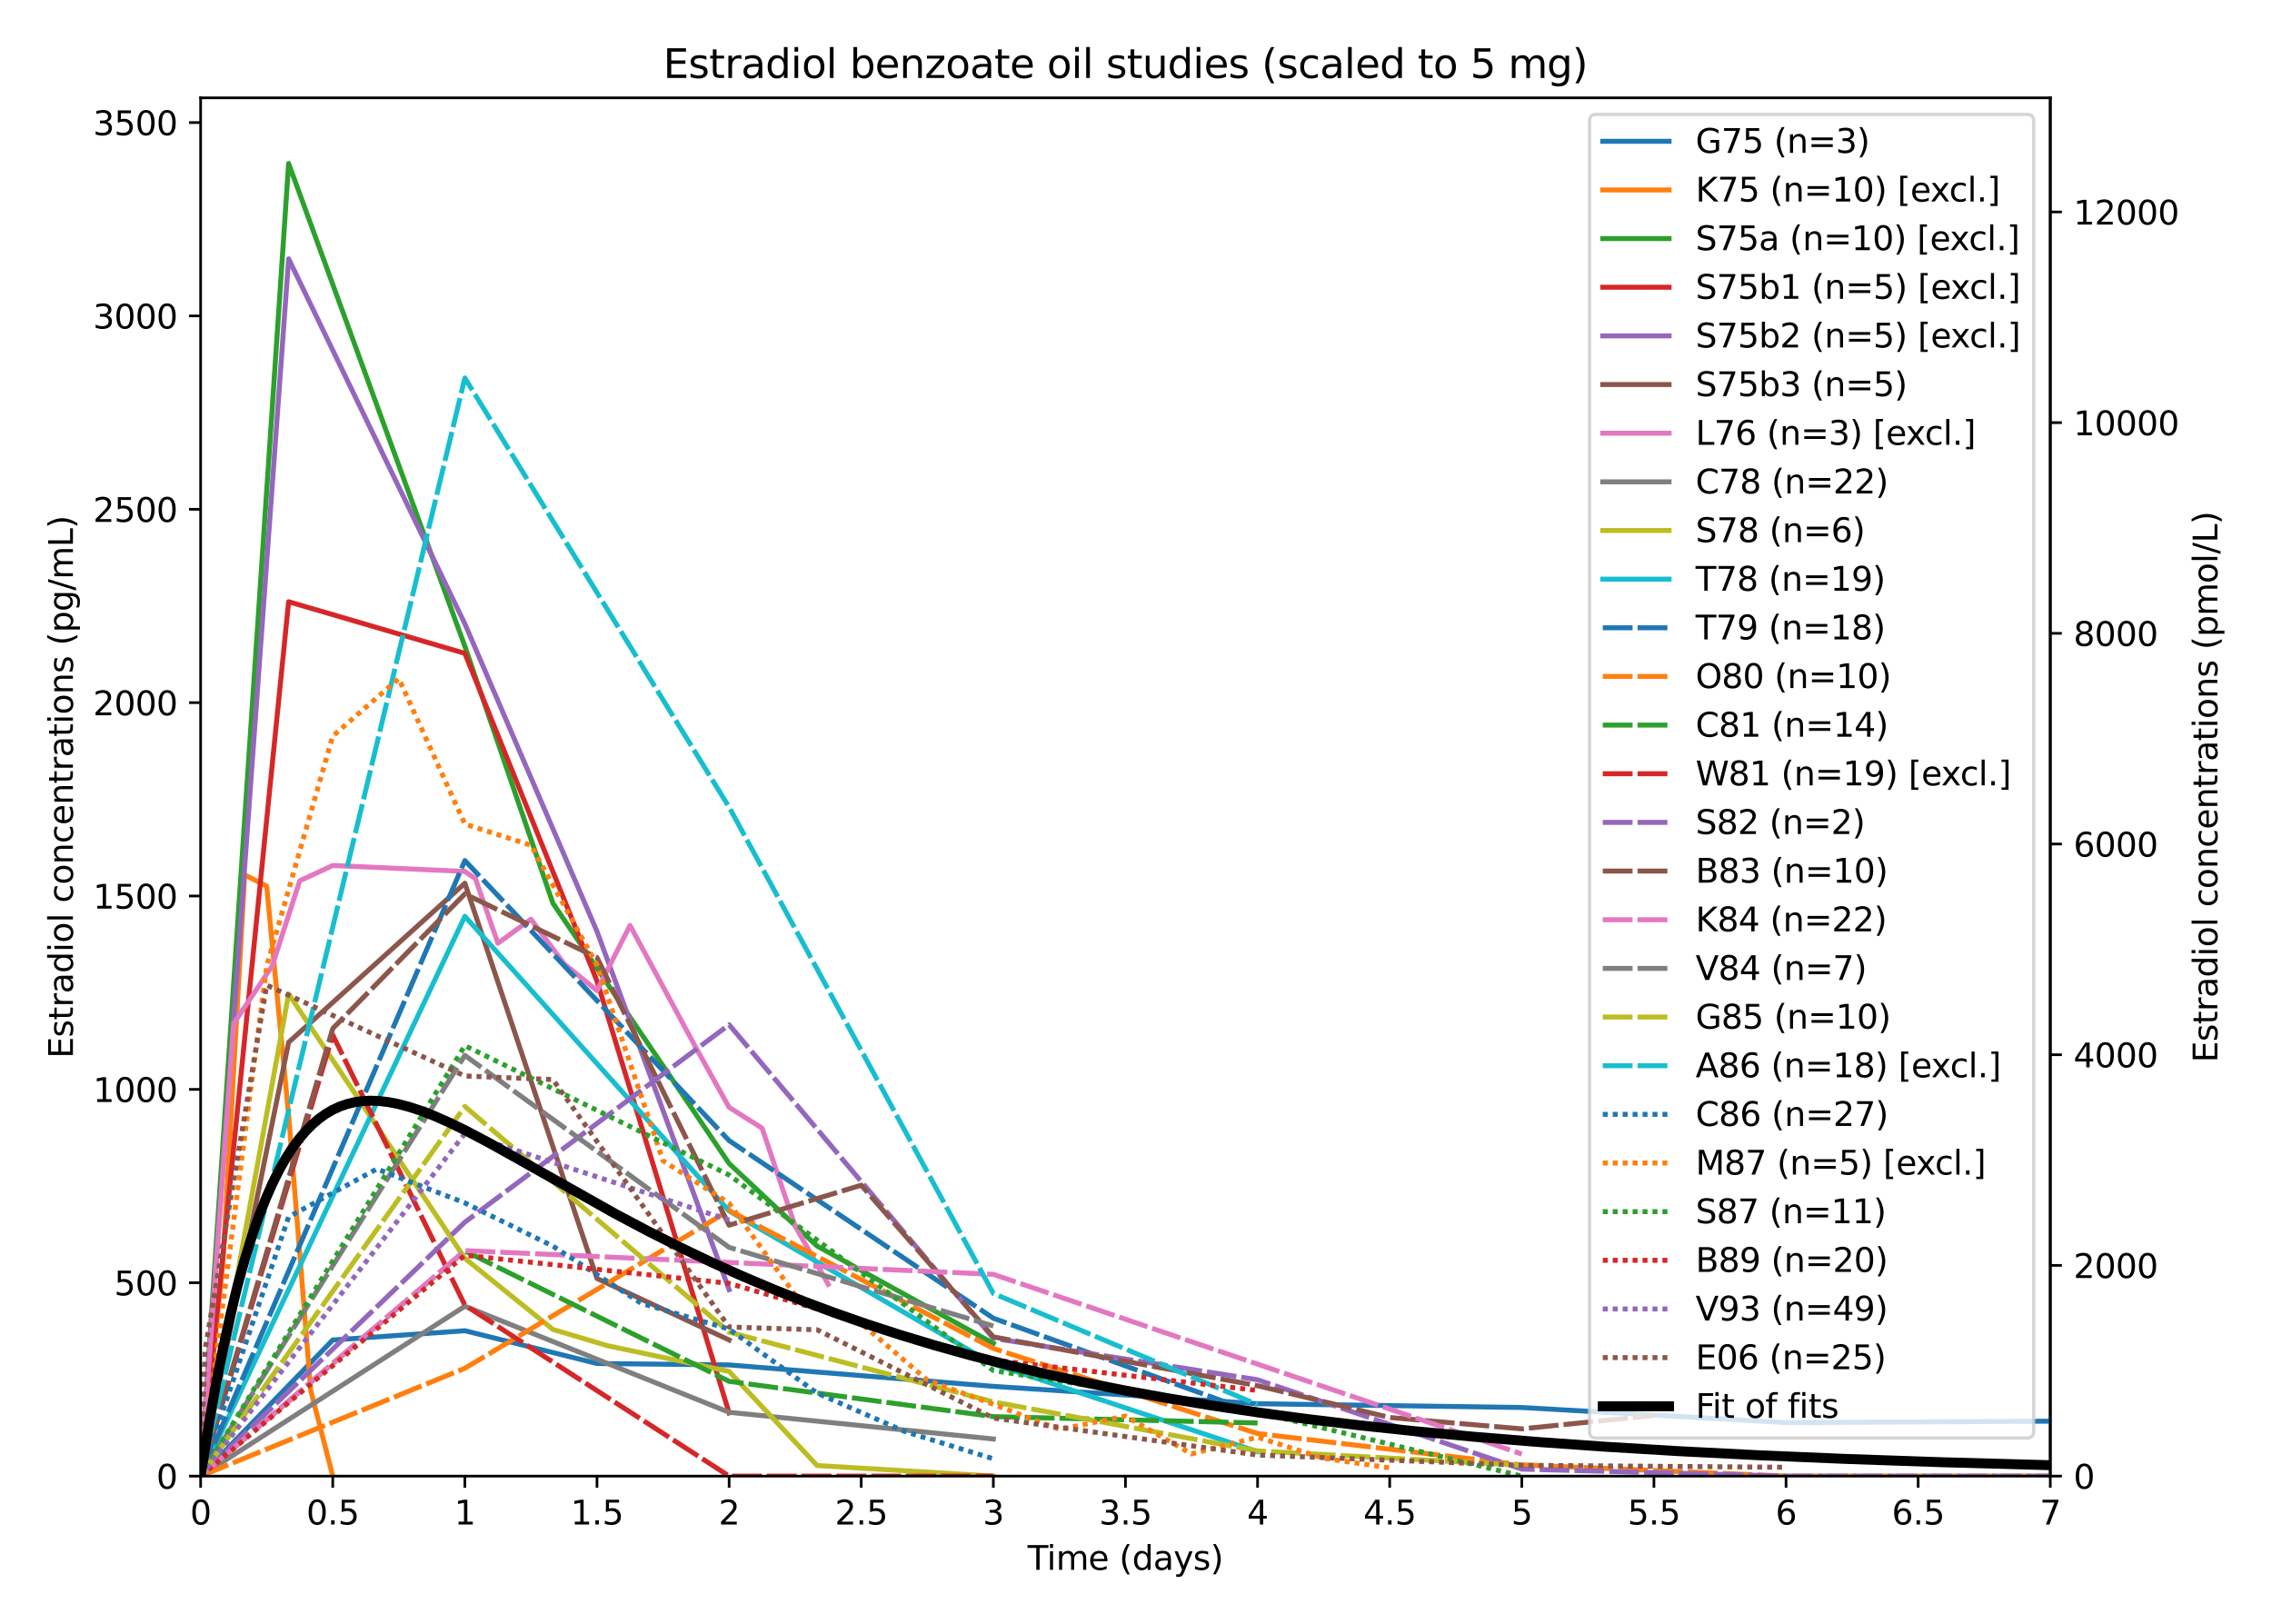 <?xml version="1.0" encoding="utf-8" standalone="no"?>
<!DOCTYPE svg PUBLIC "-//W3C//DTD SVG 1.1//EN"
  "http://www.w3.org/Graphics/SVG/1.1/DTD/svg11.dtd">
<svg height="490.074pt" version="1.1" viewBox="0 0 685.419 490.074" width="685.419pt" xmlns="http://www.w3.org/2000/svg" xmlns:xlink="http://www.w3.org/1999/xlink">
 <defs>
  <style type="text/css">*{stroke-linecap:butt;stroke-linejoin:round;}</style>
 </defs>
 <g id="figure_1">
  <g id="patch_1">
   <path d="M 0 490.074 
L 685.419 490.074 
L 685.419 0 
L 0 0 
z
" style="fill:#ffffff;"/>
  </g>
  <g id="axes_1">
   <g id="patch_2">
    <path d="M 60.528 445.318 
L 618.528 445.318 
L 618.528 29.518 
L 60.528 29.518 
z
" style="fill:#ffffff;"/>
   </g>
   <g id="axes_2">
    <g id="patch_3">
     <path d="M 618.528 445.318 
L 618.528 445.318 
L 618.528 29.518 
L 618.528 29.518 
z
" style="fill:#ffffff;"/>
    </g>
    <g id="matplotlib.axis_1"/>
    <g id="matplotlib.axis_2">
     <g id="ytick_1">
      <g id="line2d_1">
       <defs>
        <path d="M 0 0 
L 3.5 0 
" id="mc9d94ef34a" style="stroke:#000000;stroke-width:0.8;"/>
       </defs>
       <g>
        <use style="stroke:#000000;stroke-width:0.8;" x="618.528" xlink:href="#mc9d94ef34a" y="445.318"/>
       </g>
      </g>
      <g id="text_1">
       <!-- 0 -->
       <g transform="translate(625.528 449.117)scale(0.1 -0.1)">
        <defs>
         <path d="M 2034 4250 
Q 1547 4250 1301 3770 
Q 1056 3291 1056 2328 
Q 1056 1369 1301 889 
Q 1547 409 2034 409 
Q 2525 409 2770 889 
Q 3016 1369 3016 2328 
Q 3016 3291 2770 3770 
Q 2525 4250 2034 4250 
z
M 2034 4750 
Q 2819 4750 3233 4129 
Q 3647 3509 3647 2328 
Q 3647 1150 3233 529 
Q 2819 -91 2034 -91 
Q 1250 -91 836 529 
Q 422 1150 422 2328 
Q 422 3509 836 4129 
Q 1250 4750 2034 4750 
z
" id="DejaVuSans-30" transform="scale(0.016)"/>
        </defs>
        <use xlink:href="#DejaVuSans-30"/>
       </g>
      </g>
     </g>
     <g id="ytick_2">
      <g id="line2d_2">
       <g>
        <use style="stroke:#000000;stroke-width:0.8;" x="618.528" xlink:href="#mc9d94ef34a" y="381.756"/>
       </g>
      </g>
      <g id="text_2">
       <!-- 2000 -->
       <g transform="translate(625.528 385.555)scale(0.1 -0.1)">
        <defs>
         <path d="M 1228 531 
L 3431 531 
L 3431 0 
L 469 0 
L 469 531 
Q 828 903 1448 1529 
Q 2069 2156 2228 2338 
Q 2531 2678 2651 2914 
Q 2772 3150 2772 3378 
Q 2772 3750 2511 3984 
Q 2250 4219 1831 4219 
Q 1534 4219 1204 4116 
Q 875 4013 500 3803 
L 500 4441 
Q 881 4594 1212 4672 
Q 1544 4750 1819 4750 
Q 2544 4750 2975 4387 
Q 3406 4025 3406 3419 
Q 3406 3131 3298 2873 
Q 3191 2616 2906 2266 
Q 2828 2175 2409 1742 
Q 1991 1309 1228 531 
z
" id="DejaVuSans-32" transform="scale(0.016)"/>
        </defs>
        <use xlink:href="#DejaVuSans-32"/>
        <use x="63.623" xlink:href="#DejaVuSans-30"/>
        <use x="127.246" xlink:href="#DejaVuSans-30"/>
        <use x="190.869" xlink:href="#DejaVuSans-30"/>
       </g>
      </g>
     </g>
     <g id="ytick_3">
      <g id="line2d_3">
       <g>
        <use style="stroke:#000000;stroke-width:0.8;" x="618.528" xlink:href="#mc9d94ef34a" y="318.193"/>
       </g>
      </g>
      <g id="text_3">
       <!-- 4000 -->
       <g transform="translate(625.528 321.992)scale(0.1 -0.1)">
        <defs>
         <path d="M 2419 4116 
L 825 1625 
L 2419 1625 
L 2419 4116 
z
M 2253 4666 
L 3047 4666 
L 3047 1625 
L 3713 1625 
L 3713 1100 
L 3047 1100 
L 3047 0 
L 2419 0 
L 2419 1100 
L 313 1100 
L 313 1709 
L 2253 4666 
z
" id="DejaVuSans-34" transform="scale(0.016)"/>
        </defs>
        <use xlink:href="#DejaVuSans-34"/>
        <use x="63.623" xlink:href="#DejaVuSans-30"/>
        <use x="127.246" xlink:href="#DejaVuSans-30"/>
        <use x="190.869" xlink:href="#DejaVuSans-30"/>
       </g>
      </g>
     </g>
     <g id="ytick_4">
      <g id="line2d_4">
       <g>
        <use style="stroke:#000000;stroke-width:0.8;" x="618.528" xlink:href="#mc9d94ef34a" y="254.631"/>
       </g>
      </g>
      <g id="text_4">
       <!-- 6000 -->
       <g transform="translate(625.528 258.43)scale(0.1 -0.1)">
        <defs>
         <path d="M 2113 2584 
Q 1688 2584 1439 2293 
Q 1191 2003 1191 1497 
Q 1191 994 1439 701 
Q 1688 409 2113 409 
Q 2538 409 2786 701 
Q 3034 994 3034 1497 
Q 3034 2003 2786 2293 
Q 2538 2584 2113 2584 
z
M 3366 4563 
L 3366 3988 
Q 3128 4100 2886 4159 
Q 2644 4219 2406 4219 
Q 1781 4219 1451 3797 
Q 1122 3375 1075 2522 
Q 1259 2794 1537 2939 
Q 1816 3084 2150 3084 
Q 2853 3084 3261 2657 
Q 3669 2231 3669 1497 
Q 3669 778 3244 343 
Q 2819 -91 2113 -91 
Q 1303 -91 875 529 
Q 447 1150 447 2328 
Q 447 3434 972 4092 
Q 1497 4750 2381 4750 
Q 2619 4750 2861 4703 
Q 3103 4656 3366 4563 
z
" id="DejaVuSans-36" transform="scale(0.016)"/>
        </defs>
        <use xlink:href="#DejaVuSans-36"/>
        <use x="63.623" xlink:href="#DejaVuSans-30"/>
        <use x="127.246" xlink:href="#DejaVuSans-30"/>
        <use x="190.869" xlink:href="#DejaVuSans-30"/>
       </g>
      </g>
     </g>
     <g id="ytick_5">
      <g id="line2d_5">
       <g>
        <use style="stroke:#000000;stroke-width:0.8;" x="618.528" xlink:href="#mc9d94ef34a" y="191.068"/>
       </g>
      </g>
      <g id="text_5">
       <!-- 8000 -->
       <g transform="translate(625.528 194.867)scale(0.1 -0.1)">
        <defs>
         <path d="M 2034 2216 
Q 1584 2216 1326 1975 
Q 1069 1734 1069 1313 
Q 1069 891 1326 650 
Q 1584 409 2034 409 
Q 2484 409 2743 651 
Q 3003 894 3003 1313 
Q 3003 1734 2745 1975 
Q 2488 2216 2034 2216 
z
M 1403 2484 
Q 997 2584 770 2862 
Q 544 3141 544 3541 
Q 544 4100 942 4425 
Q 1341 4750 2034 4750 
Q 2731 4750 3128 4425 
Q 3525 4100 3525 3541 
Q 3525 3141 3298 2862 
Q 3072 2584 2669 2484 
Q 3125 2378 3379 2068 
Q 3634 1759 3634 1313 
Q 3634 634 3220 271 
Q 2806 -91 2034 -91 
Q 1263 -91 848 271 
Q 434 634 434 1313 
Q 434 1759 690 2068 
Q 947 2378 1403 2484 
z
M 1172 3481 
Q 1172 3119 1398 2916 
Q 1625 2713 2034 2713 
Q 2441 2713 2670 2916 
Q 2900 3119 2900 3481 
Q 2900 3844 2670 4047 
Q 2441 4250 2034 4250 
Q 1625 4250 1398 4047 
Q 1172 3844 1172 3481 
z
" id="DejaVuSans-38" transform="scale(0.016)"/>
        </defs>
        <use xlink:href="#DejaVuSans-38"/>
        <use x="63.623" xlink:href="#DejaVuSans-30"/>
        <use x="127.246" xlink:href="#DejaVuSans-30"/>
        <use x="190.869" xlink:href="#DejaVuSans-30"/>
       </g>
      </g>
     </g>
     <g id="ytick_6">
      <g id="line2d_6">
       <g>
        <use style="stroke:#000000;stroke-width:0.8;" x="618.528" xlink:href="#mc9d94ef34a" y="127.506"/>
       </g>
      </g>
      <g id="text_6">
       <!-- 10000 -->
       <g transform="translate(625.528 131.305)scale(0.1 -0.1)">
        <defs>
         <path d="M 794 531 
L 1825 531 
L 1825 4091 
L 703 3866 
L 703 4441 
L 1819 4666 
L 2450 4666 
L 2450 531 
L 3481 531 
L 3481 0 
L 794 0 
L 794 531 
z
" id="DejaVuSans-31" transform="scale(0.016)"/>
        </defs>
        <use xlink:href="#DejaVuSans-31"/>
        <use x="63.623" xlink:href="#DejaVuSans-30"/>
        <use x="127.246" xlink:href="#DejaVuSans-30"/>
        <use x="190.869" xlink:href="#DejaVuSans-30"/>
        <use x="254.492" xlink:href="#DejaVuSans-30"/>
       </g>
      </g>
     </g>
     <g id="ytick_7">
      <g id="line2d_7">
       <g>
        <use style="stroke:#000000;stroke-width:0.8;" x="618.528" xlink:href="#mc9d94ef34a" y="63.943"/>
       </g>
      </g>
      <g id="text_7">
       <!-- 12000 -->
       <g transform="translate(625.528 67.743)scale(0.1 -0.1)">
        <use xlink:href="#DejaVuSans-31"/>
        <use x="63.623" xlink:href="#DejaVuSans-32"/>
        <use x="127.246" xlink:href="#DejaVuSans-30"/>
        <use x="190.869" xlink:href="#DejaVuSans-30"/>
        <use x="254.492" xlink:href="#DejaVuSans-30"/>
       </g>
      </g>
     </g>
     <g id="text_8">
      <!-- Estradiol concentrations (pmol/L) -->
      <g transform="translate(668.939 320.55)rotate(-90)scale(0.1 -0.1)">
       <defs>
        <path d="M 628 4666 
L 3578 4666 
L 3578 4134 
L 1259 4134 
L 1259 2753 
L 3481 2753 
L 3481 2222 
L 1259 2222 
L 1259 531 
L 3634 531 
L 3634 0 
L 628 0 
L 628 4666 
z
" id="DejaVuSans-45" transform="scale(0.016)"/>
        <path d="M 2834 3397 
L 2834 2853 
Q 2591 2978 2328 3040 
Q 2066 3103 1784 3103 
Q 1356 3103 1142 2972 
Q 928 2841 928 2578 
Q 928 2378 1081 2264 
Q 1234 2150 1697 2047 
L 1894 2003 
Q 2506 1872 2764 1633 
Q 3022 1394 3022 966 
Q 3022 478 2636 193 
Q 2250 -91 1575 -91 
Q 1294 -91 989 -36 
Q 684 19 347 128 
L 347 722 
Q 666 556 975 473 
Q 1284 391 1588 391 
Q 1994 391 2212 530 
Q 2431 669 2431 922 
Q 2431 1156 2273 1281 
Q 2116 1406 1581 1522 
L 1381 1569 
Q 847 1681 609 1914 
Q 372 2147 372 2553 
Q 372 3047 722 3315 
Q 1072 3584 1716 3584 
Q 2034 3584 2315 3537 
Q 2597 3491 2834 3397 
z
" id="DejaVuSans-73" transform="scale(0.016)"/>
        <path d="M 1172 4494 
L 1172 3500 
L 2356 3500 
L 2356 3053 
L 1172 3053 
L 1172 1153 
Q 1172 725 1289 603 
Q 1406 481 1766 481 
L 2356 481 
L 2356 0 
L 1766 0 
Q 1100 0 847 248 
Q 594 497 594 1153 
L 594 3053 
L 172 3053 
L 172 3500 
L 594 3500 
L 594 4494 
L 1172 4494 
z
" id="DejaVuSans-74" transform="scale(0.016)"/>
        <path d="M 2631 2963 
Q 2534 3019 2420 3045 
Q 2306 3072 2169 3072 
Q 1681 3072 1420 2755 
Q 1159 2438 1159 1844 
L 1159 0 
L 581 0 
L 581 3500 
L 1159 3500 
L 1159 2956 
Q 1341 3275 1631 3429 
Q 1922 3584 2338 3584 
Q 2397 3584 2469 3576 
Q 2541 3569 2628 3553 
L 2631 2963 
z
" id="DejaVuSans-72" transform="scale(0.016)"/>
        <path d="M 2194 1759 
Q 1497 1759 1228 1600 
Q 959 1441 959 1056 
Q 959 750 1161 570 
Q 1363 391 1709 391 
Q 2188 391 2477 730 
Q 2766 1069 2766 1631 
L 2766 1759 
L 2194 1759 
z
M 3341 1997 
L 3341 0 
L 2766 0 
L 2766 531 
Q 2569 213 2275 61 
Q 1981 -91 1556 -91 
Q 1019 -91 701 211 
Q 384 513 384 1019 
Q 384 1609 779 1909 
Q 1175 2209 1959 2209 
L 2766 2209 
L 2766 2266 
Q 2766 2663 2505 2880 
Q 2244 3097 1772 3097 
Q 1472 3097 1187 3025 
Q 903 2953 641 2809 
L 641 3341 
Q 956 3463 1253 3523 
Q 1550 3584 1831 3584 
Q 2591 3584 2966 3190 
Q 3341 2797 3341 1997 
z
" id="DejaVuSans-61" transform="scale(0.016)"/>
        <path d="M 2906 2969 
L 2906 4863 
L 3481 4863 
L 3481 0 
L 2906 0 
L 2906 525 
Q 2725 213 2448 61 
Q 2172 -91 1784 -91 
Q 1150 -91 751 415 
Q 353 922 353 1747 
Q 353 2572 751 3078 
Q 1150 3584 1784 3584 
Q 2172 3584 2448 3432 
Q 2725 3281 2906 2969 
z
M 947 1747 
Q 947 1113 1208 752 
Q 1469 391 1925 391 
Q 2381 391 2643 752 
Q 2906 1113 2906 1747 
Q 2906 2381 2643 2742 
Q 2381 3103 1925 3103 
Q 1469 3103 1208 2742 
Q 947 2381 947 1747 
z
" id="DejaVuSans-64" transform="scale(0.016)"/>
        <path d="M 603 3500 
L 1178 3500 
L 1178 0 
L 603 0 
L 603 3500 
z
M 603 4863 
L 1178 4863 
L 1178 4134 
L 603 4134 
L 603 4863 
z
" id="DejaVuSans-69" transform="scale(0.016)"/>
        <path d="M 1959 3097 
Q 1497 3097 1228 2736 
Q 959 2375 959 1747 
Q 959 1119 1226 758 
Q 1494 397 1959 397 
Q 2419 397 2687 759 
Q 2956 1122 2956 1747 
Q 2956 2369 2687 2733 
Q 2419 3097 1959 3097 
z
M 1959 3584 
Q 2709 3584 3137 3096 
Q 3566 2609 3566 1747 
Q 3566 888 3137 398 
Q 2709 -91 1959 -91 
Q 1206 -91 779 398 
Q 353 888 353 1747 
Q 353 2609 779 3096 
Q 1206 3584 1959 3584 
z
" id="DejaVuSans-6f" transform="scale(0.016)"/>
        <path d="M 603 4863 
L 1178 4863 
L 1178 0 
L 603 0 
L 603 4863 
z
" id="DejaVuSans-6c" transform="scale(0.016)"/>
        <path id="DejaVuSans-20" transform="scale(0.016)"/>
        <path d="M 3122 3366 
L 3122 2828 
Q 2878 2963 2633 3030 
Q 2388 3097 2138 3097 
Q 1578 3097 1268 2742 
Q 959 2388 959 1747 
Q 959 1106 1268 751 
Q 1578 397 2138 397 
Q 2388 397 2633 464 
Q 2878 531 3122 666 
L 3122 134 
Q 2881 22 2623 -34 
Q 2366 -91 2075 -91 
Q 1284 -91 818 406 
Q 353 903 353 1747 
Q 353 2603 823 3093 
Q 1294 3584 2113 3584 
Q 2378 3584 2631 3529 
Q 2884 3475 3122 3366 
z
" id="DejaVuSans-63" transform="scale(0.016)"/>
        <path d="M 3513 2113 
L 3513 0 
L 2938 0 
L 2938 2094 
Q 2938 2591 2744 2837 
Q 2550 3084 2163 3084 
Q 1697 3084 1428 2787 
Q 1159 2491 1159 1978 
L 1159 0 
L 581 0 
L 581 3500 
L 1159 3500 
L 1159 2956 
Q 1366 3272 1645 3428 
Q 1925 3584 2291 3584 
Q 2894 3584 3203 3211 
Q 3513 2838 3513 2113 
z
" id="DejaVuSans-6e" transform="scale(0.016)"/>
        <path d="M 3597 1894 
L 3597 1613 
L 953 1613 
Q 991 1019 1311 708 
Q 1631 397 2203 397 
Q 2534 397 2845 478 
Q 3156 559 3463 722 
L 3463 178 
Q 3153 47 2828 -22 
Q 2503 -91 2169 -91 
Q 1331 -91 842 396 
Q 353 884 353 1716 
Q 353 2575 817 3079 
Q 1281 3584 2069 3584 
Q 2775 3584 3186 3129 
Q 3597 2675 3597 1894 
z
M 3022 2063 
Q 3016 2534 2758 2815 
Q 2500 3097 2075 3097 
Q 1594 3097 1305 2825 
Q 1016 2553 972 2059 
L 3022 2063 
z
" id="DejaVuSans-65" transform="scale(0.016)"/>
        <path d="M 1984 4856 
Q 1566 4138 1362 3434 
Q 1159 2731 1159 2009 
Q 1159 1288 1364 580 
Q 1569 -128 1984 -844 
L 1484 -844 
Q 1016 -109 783 600 
Q 550 1309 550 2009 
Q 550 2706 781 3412 
Q 1013 4119 1484 4856 
L 1984 4856 
z
" id="DejaVuSans-28" transform="scale(0.016)"/>
        <path d="M 1159 525 
L 1159 -1331 
L 581 -1331 
L 581 3500 
L 1159 3500 
L 1159 2969 
Q 1341 3281 1617 3432 
Q 1894 3584 2278 3584 
Q 2916 3584 3314 3078 
Q 3713 2572 3713 1747 
Q 3713 922 3314 415 
Q 2916 -91 2278 -91 
Q 1894 -91 1617 61 
Q 1341 213 1159 525 
z
M 3116 1747 
Q 3116 2381 2855 2742 
Q 2594 3103 2138 3103 
Q 1681 3103 1420 2742 
Q 1159 2381 1159 1747 
Q 1159 1113 1420 752 
Q 1681 391 2138 391 
Q 2594 391 2855 752 
Q 3116 1113 3116 1747 
z
" id="DejaVuSans-70" transform="scale(0.016)"/>
        <path d="M 3328 2828 
Q 3544 3216 3844 3400 
Q 4144 3584 4550 3584 
Q 5097 3584 5394 3201 
Q 5691 2819 5691 2113 
L 5691 0 
L 5113 0 
L 5113 2094 
Q 5113 2597 4934 2840 
Q 4756 3084 4391 3084 
Q 3944 3084 3684 2787 
Q 3425 2491 3425 1978 
L 3425 0 
L 2847 0 
L 2847 2094 
Q 2847 2600 2669 2842 
Q 2491 3084 2119 3084 
Q 1678 3084 1418 2786 
Q 1159 2488 1159 1978 
L 1159 0 
L 581 0 
L 581 3500 
L 1159 3500 
L 1159 2956 
Q 1356 3278 1631 3431 
Q 1906 3584 2284 3584 
Q 2666 3584 2933 3390 
Q 3200 3197 3328 2828 
z
" id="DejaVuSans-6d" transform="scale(0.016)"/>
        <path d="M 1625 4666 
L 2156 4666 
L 531 -594 
L 0 -594 
L 1625 4666 
z
" id="DejaVuSans-2f" transform="scale(0.016)"/>
        <path d="M 628 4666 
L 1259 4666 
L 1259 531 
L 3531 531 
L 3531 0 
L 628 0 
L 628 4666 
z
" id="DejaVuSans-4c" transform="scale(0.016)"/>
        <path d="M 513 4856 
L 1013 4856 
Q 1481 4119 1714 3412 
Q 1947 2706 1947 2009 
Q 1947 1309 1714 600 
Q 1481 -109 1013 -844 
L 513 -844 
Q 928 -128 1133 580 
Q 1338 1288 1338 2009 
Q 1338 2731 1133 3434 
Q 928 4138 513 4856 
z
" id="DejaVuSans-29" transform="scale(0.016)"/>
       </defs>
       <use xlink:href="#DejaVuSans-45"/>
       <use x="63.184" xlink:href="#DejaVuSans-73"/>
       <use x="115.283" xlink:href="#DejaVuSans-74"/>
       <use x="154.492" xlink:href="#DejaVuSans-72"/>
       <use x="195.605" xlink:href="#DejaVuSans-61"/>
       <use x="256.885" xlink:href="#DejaVuSans-64"/>
       <use x="320.361" xlink:href="#DejaVuSans-69"/>
       <use x="348.145" xlink:href="#DejaVuSans-6f"/>
       <use x="409.326" xlink:href="#DejaVuSans-6c"/>
       <use x="437.109" xlink:href="#DejaVuSans-20"/>
       <use x="468.896" xlink:href="#DejaVuSans-63"/>
       <use x="523.877" xlink:href="#DejaVuSans-6f"/>
       <use x="585.059" xlink:href="#DejaVuSans-6e"/>
       <use x="648.438" xlink:href="#DejaVuSans-63"/>
       <use x="703.418" xlink:href="#DejaVuSans-65"/>
       <use x="764.941" xlink:href="#DejaVuSans-6e"/>
       <use x="828.32" xlink:href="#DejaVuSans-74"/>
       <use x="867.529" xlink:href="#DejaVuSans-72"/>
       <use x="908.643" xlink:href="#DejaVuSans-61"/>
       <use x="969.922" xlink:href="#DejaVuSans-74"/>
       <use x="1009.131" xlink:href="#DejaVuSans-69"/>
       <use x="1036.914" xlink:href="#DejaVuSans-6f"/>
       <use x="1098.096" xlink:href="#DejaVuSans-6e"/>
       <use x="1161.475" xlink:href="#DejaVuSans-73"/>
       <use x="1213.574" xlink:href="#DejaVuSans-20"/>
       <use x="1245.361" xlink:href="#DejaVuSans-28"/>
       <use x="1284.375" xlink:href="#DejaVuSans-70"/>
       <use x="1347.852" xlink:href="#DejaVuSans-6d"/>
       <use x="1445.264" xlink:href="#DejaVuSans-6f"/>
       <use x="1506.445" xlink:href="#DejaVuSans-6c"/>
       <use x="1534.229" xlink:href="#DejaVuSans-2f"/>
       <use x="1567.92" xlink:href="#DejaVuSans-4c"/>
       <use x="1623.633" xlink:href="#DejaVuSans-29"/>
      </g>
     </g>
    </g>
    <g id="patch_4">
     <path d="M 618.528 445.318 
L 618.528 29.518 
" style="fill:none;stroke:#000000;stroke-linecap:square;stroke-linejoin:miter;stroke-width:0.8;"/>
    </g>
   </g>
   <g id="matplotlib.axis_3">
    <g id="xtick_1">
     <g id="line2d_8">
      <defs>
       <path d="M 0 0 
L 0 3.5 
" id="mc8a38947c4" style="stroke:#000000;stroke-width:0.8;"/>
      </defs>
      <g>
       <use style="stroke:#000000;stroke-width:0.8;" x="60.528" xlink:href="#mc8a38947c4" y="445.318"/>
      </g>
     </g>
     <g id="text_9">
      <!-- 0 -->
      <g transform="translate(57.347 459.917)scale(0.1 -0.1)">
       <use xlink:href="#DejaVuSans-30"/>
      </g>
     </g>
    </g>
    <g id="xtick_2">
     <g id="line2d_9">
      <g>
       <use style="stroke:#000000;stroke-width:0.8;" x="100.385" xlink:href="#mc8a38947c4" y="445.318"/>
      </g>
     </g>
     <g id="text_10">
      <!-- 0.5 -->
      <g transform="translate(92.434 459.917)scale(0.1 -0.1)">
       <defs>
        <path d="M 684 794 
L 1344 794 
L 1344 0 
L 684 0 
L 684 794 
z
" id="DejaVuSans-2e" transform="scale(0.016)"/>
        <path d="M 691 4666 
L 3169 4666 
L 3169 4134 
L 1269 4134 
L 1269 2991 
Q 1406 3038 1543 3061 
Q 1681 3084 1819 3084 
Q 2600 3084 3056 2656 
Q 3513 2228 3513 1497 
Q 3513 744 3044 326 
Q 2575 -91 1722 -91 
Q 1428 -91 1123 -41 
Q 819 9 494 109 
L 494 744 
Q 775 591 1075 516 
Q 1375 441 1709 441 
Q 2250 441 2565 725 
Q 2881 1009 2881 1497 
Q 2881 1984 2565 2268 
Q 2250 2553 1709 2553 
Q 1456 2553 1204 2497 
Q 953 2441 691 2322 
L 691 4666 
z
" id="DejaVuSans-35" transform="scale(0.016)"/>
       </defs>
       <use xlink:href="#DejaVuSans-30"/>
       <use x="63.623" xlink:href="#DejaVuSans-2e"/>
       <use x="95.41" xlink:href="#DejaVuSans-35"/>
      </g>
     </g>
    </g>
    <g id="xtick_3">
     <g id="line2d_10">
      <g>
       <use style="stroke:#000000;stroke-width:0.8;" x="140.242" xlink:href="#mc8a38947c4" y="445.318"/>
      </g>
     </g>
     <g id="text_11">
      <!-- 1 -->
      <g transform="translate(137.061 459.917)scale(0.1 -0.1)">
       <use xlink:href="#DejaVuSans-31"/>
      </g>
     </g>
    </g>
    <g id="xtick_4">
     <g id="line2d_11">
      <g>
       <use style="stroke:#000000;stroke-width:0.8;" x="180.1" xlink:href="#mc8a38947c4" y="445.318"/>
      </g>
     </g>
     <g id="text_12">
      <!-- 1.5 -->
      <g transform="translate(172.148 459.917)scale(0.1 -0.1)">
       <use xlink:href="#DejaVuSans-31"/>
       <use x="63.623" xlink:href="#DejaVuSans-2e"/>
       <use x="95.41" xlink:href="#DejaVuSans-35"/>
      </g>
     </g>
    </g>
    <g id="xtick_5">
     <g id="line2d_12">
      <g>
       <use style="stroke:#000000;stroke-width:0.8;" x="219.957" xlink:href="#mc8a38947c4" y="445.318"/>
      </g>
     </g>
     <g id="text_13">
      <!-- 2 -->
      <g transform="translate(216.775 459.917)scale(0.1 -0.1)">
       <use xlink:href="#DejaVuSans-32"/>
      </g>
     </g>
    </g>
    <g id="xtick_6">
     <g id="line2d_13">
      <g>
       <use style="stroke:#000000;stroke-width:0.8;" x="259.814" xlink:href="#mc8a38947c4" y="445.318"/>
      </g>
     </g>
     <g id="text_14">
      <!-- 2.5 -->
      <g transform="translate(251.862 459.917)scale(0.1 -0.1)">
       <use xlink:href="#DejaVuSans-32"/>
       <use x="63.623" xlink:href="#DejaVuSans-2e"/>
       <use x="95.41" xlink:href="#DejaVuSans-35"/>
      </g>
     </g>
    </g>
    <g id="xtick_7">
     <g id="line2d_14">
      <g>
       <use style="stroke:#000000;stroke-width:0.8;" x="299.671" xlink:href="#mc8a38947c4" y="445.318"/>
      </g>
     </g>
     <g id="text_15">
      <!-- 3 -->
      <g transform="translate(296.49 459.917)scale(0.1 -0.1)">
       <defs>
        <path d="M 2597 2516 
Q 3050 2419 3304 2112 
Q 3559 1806 3559 1356 
Q 3559 666 3084 287 
Q 2609 -91 1734 -91 
Q 1441 -91 1130 -33 
Q 819 25 488 141 
L 488 750 
Q 750 597 1062 519 
Q 1375 441 1716 441 
Q 2309 441 2620 675 
Q 2931 909 2931 1356 
Q 2931 1769 2642 2001 
Q 2353 2234 1838 2234 
L 1294 2234 
L 1294 2753 
L 1863 2753 
Q 2328 2753 2575 2939 
Q 2822 3125 2822 3475 
Q 2822 3834 2567 4026 
Q 2313 4219 1838 4219 
Q 1578 4219 1281 4162 
Q 984 4106 628 3988 
L 628 4550 
Q 988 4650 1302 4700 
Q 1616 4750 1894 4750 
Q 2613 4750 3031 4423 
Q 3450 4097 3450 3541 
Q 3450 3153 3228 2886 
Q 3006 2619 2597 2516 
z
" id="DejaVuSans-33" transform="scale(0.016)"/>
       </defs>
       <use xlink:href="#DejaVuSans-33"/>
      </g>
     </g>
    </g>
    <g id="xtick_8">
     <g id="line2d_15">
      <g>
       <use style="stroke:#000000;stroke-width:0.8;" x="339.528" xlink:href="#mc8a38947c4" y="445.318"/>
      </g>
     </g>
     <g id="text_16">
      <!-- 3.5 -->
      <g transform="translate(331.577 459.917)scale(0.1 -0.1)">
       <use xlink:href="#DejaVuSans-33"/>
       <use x="63.623" xlink:href="#DejaVuSans-2e"/>
       <use x="95.41" xlink:href="#DejaVuSans-35"/>
      </g>
     </g>
    </g>
    <g id="xtick_9">
     <g id="line2d_16">
      <g>
       <use style="stroke:#000000;stroke-width:0.8;" x="379.385" xlink:href="#mc8a38947c4" y="445.318"/>
      </g>
     </g>
     <g id="text_17">
      <!-- 4 -->
      <g transform="translate(376.204 459.917)scale(0.1 -0.1)">
       <use xlink:href="#DejaVuSans-34"/>
      </g>
     </g>
    </g>
    <g id="xtick_10">
     <g id="line2d_17">
      <g>
       <use style="stroke:#000000;stroke-width:0.8;" x="419.242" xlink:href="#mc8a38947c4" y="445.318"/>
      </g>
     </g>
     <g id="text_18">
      <!-- 4.5 -->
      <g transform="translate(411.291 459.917)scale(0.1 -0.1)">
       <use xlink:href="#DejaVuSans-34"/>
       <use x="63.623" xlink:href="#DejaVuSans-2e"/>
       <use x="95.41" xlink:href="#DejaVuSans-35"/>
      </g>
     </g>
    </g>
    <g id="xtick_11">
     <g id="line2d_18">
      <g>
       <use style="stroke:#000000;stroke-width:0.8;" x="459.1" xlink:href="#mc8a38947c4" y="445.318"/>
      </g>
     </g>
     <g id="text_19">
      <!-- 5 -->
      <g transform="translate(455.918 459.917)scale(0.1 -0.1)">
       <use xlink:href="#DejaVuSans-35"/>
      </g>
     </g>
    </g>
    <g id="xtick_12">
     <g id="line2d_19">
      <g>
       <use style="stroke:#000000;stroke-width:0.8;" x="498.957" xlink:href="#mc8a38947c4" y="445.318"/>
      </g>
     </g>
     <g id="text_20">
      <!-- 5.5 -->
      <g transform="translate(491.005 459.917)scale(0.1 -0.1)">
       <use xlink:href="#DejaVuSans-35"/>
       <use x="63.623" xlink:href="#DejaVuSans-2e"/>
       <use x="95.41" xlink:href="#DejaVuSans-35"/>
      </g>
     </g>
    </g>
    <g id="xtick_13">
     <g id="line2d_20">
      <g>
       <use style="stroke:#000000;stroke-width:0.8;" x="538.814" xlink:href="#mc8a38947c4" y="445.318"/>
      </g>
     </g>
     <g id="text_21">
      <!-- 6 -->
      <g transform="translate(535.633 459.917)scale(0.1 -0.1)">
       <use xlink:href="#DejaVuSans-36"/>
      </g>
     </g>
    </g>
    <g id="xtick_14">
     <g id="line2d_21">
      <g>
       <use style="stroke:#000000;stroke-width:0.8;" x="578.671" xlink:href="#mc8a38947c4" y="445.318"/>
      </g>
     </g>
     <g id="text_22">
      <!-- 6.5 -->
      <g transform="translate(570.719 459.917)scale(0.1 -0.1)">
       <use xlink:href="#DejaVuSans-36"/>
       <use x="63.623" xlink:href="#DejaVuSans-2e"/>
       <use x="95.41" xlink:href="#DejaVuSans-35"/>
      </g>
     </g>
    </g>
    <g id="xtick_15">
     <g id="line2d_22">
      <g>
       <use style="stroke:#000000;stroke-width:0.8;" x="618.528" xlink:href="#mc8a38947c4" y="445.318"/>
      </g>
     </g>
     <g id="text_23">
      <!-- 7 -->
      <g transform="translate(615.347 459.917)scale(0.1 -0.1)">
       <defs>
        <path d="M 525 4666 
L 3525 4666 
L 3525 4397 
L 1831 0 
L 1172 0 
L 2766 4134 
L 525 4134 
L 525 4666 
z
" id="DejaVuSans-37" transform="scale(0.016)"/>
       </defs>
       <use xlink:href="#DejaVuSans-37"/>
      </g>
     </g>
    </g>
    <g id="text_24">
     <!-- Time (days) -->
     <g transform="translate(310.002 473.595)scale(0.1 -0.1)">
      <defs>
       <path d="M -19 4666 
L 3928 4666 
L 3928 4134 
L 2272 4134 
L 2272 0 
L 1638 0 
L 1638 4134 
L -19 4134 
L -19 4666 
z
" id="DejaVuSans-54" transform="scale(0.016)"/>
       <path d="M 2059 -325 
Q 1816 -950 1584 -1140 
Q 1353 -1331 966 -1331 
L 506 -1331 
L 506 -850 
L 844 -850 
Q 1081 -850 1212 -737 
Q 1344 -625 1503 -206 
L 1606 56 
L 191 3500 
L 800 3500 
L 1894 763 
L 2988 3500 
L 3597 3500 
L 2059 -325 
z
" id="DejaVuSans-79" transform="scale(0.016)"/>
      </defs>
      <use xlink:href="#DejaVuSans-54"/>
      <use x="57.959" xlink:href="#DejaVuSans-69"/>
      <use x="85.742" xlink:href="#DejaVuSans-6d"/>
      <use x="183.154" xlink:href="#DejaVuSans-65"/>
      <use x="244.678" xlink:href="#DejaVuSans-20"/>
      <use x="276.465" xlink:href="#DejaVuSans-28"/>
      <use x="315.479" xlink:href="#DejaVuSans-64"/>
      <use x="378.955" xlink:href="#DejaVuSans-61"/>
      <use x="440.234" xlink:href="#DejaVuSans-79"/>
      <use x="499.414" xlink:href="#DejaVuSans-73"/>
      <use x="551.514" xlink:href="#DejaVuSans-29"/>
     </g>
    </g>
   </g>
   <g id="matplotlib.axis_4">
    <g id="ytick_8">
     <g id="line2d_23">
      <defs>
       <path d="M 0 0 
L -3.5 0 
" id="m73e19964e4" style="stroke:#000000;stroke-width:0.8;"/>
      </defs>
      <g>
       <use style="stroke:#000000;stroke-width:0.8;" x="60.528" xlink:href="#m73e19964e4" y="445.318"/>
      </g>
     </g>
     <g id="text_25">
      <!-- 0 -->
      <g transform="translate(47.166 449.117)scale(0.1 -0.1)">
       <use xlink:href="#DejaVuSans-30"/>
      </g>
     </g>
    </g>
    <g id="ytick_9">
     <g id="line2d_24">
      <g>
       <use style="stroke:#000000;stroke-width:0.8;" x="60.528" xlink:href="#m73e19964e4" y="386.984"/>
      </g>
     </g>
     <g id="text_26">
      <!-- 500 -->
      <g transform="translate(34.441 390.783)scale(0.1 -0.1)">
       <use xlink:href="#DejaVuSans-35"/>
       <use x="63.623" xlink:href="#DejaVuSans-30"/>
       <use x="127.246" xlink:href="#DejaVuSans-30"/>
      </g>
     </g>
    </g>
    <g id="ytick_10">
     <g id="line2d_25">
      <g>
       <use style="stroke:#000000;stroke-width:0.8;" x="60.528" xlink:href="#m73e19964e4" y="328.649"/>
      </g>
     </g>
     <g id="text_27">
      <!-- 1000 -->
      <g transform="translate(28.078 332.448)scale(0.1 -0.1)">
       <use xlink:href="#DejaVuSans-31"/>
       <use x="63.623" xlink:href="#DejaVuSans-30"/>
       <use x="127.246" xlink:href="#DejaVuSans-30"/>
       <use x="190.869" xlink:href="#DejaVuSans-30"/>
      </g>
     </g>
    </g>
    <g id="ytick_11">
     <g id="line2d_26">
      <g>
       <use style="stroke:#000000;stroke-width:0.8;" x="60.528" xlink:href="#m73e19964e4" y="270.315"/>
      </g>
     </g>
     <g id="text_28">
      <!-- 1500 -->
      <g transform="translate(28.078 274.114)scale(0.1 -0.1)">
       <use xlink:href="#DejaVuSans-31"/>
       <use x="63.623" xlink:href="#DejaVuSans-35"/>
       <use x="127.246" xlink:href="#DejaVuSans-30"/>
       <use x="190.869" xlink:href="#DejaVuSans-30"/>
      </g>
     </g>
    </g>
    <g id="ytick_12">
     <g id="line2d_27">
      <g>
       <use style="stroke:#000000;stroke-width:0.8;" x="60.528" xlink:href="#m73e19964e4" y="211.98"/>
      </g>
     </g>
     <g id="text_29">
      <!-- 2000 -->
      <g transform="translate(28.078 215.78)scale(0.1 -0.1)">
       <use xlink:href="#DejaVuSans-32"/>
       <use x="63.623" xlink:href="#DejaVuSans-30"/>
       <use x="127.246" xlink:href="#DejaVuSans-30"/>
       <use x="190.869" xlink:href="#DejaVuSans-30"/>
      </g>
     </g>
    </g>
    <g id="ytick_13">
     <g id="line2d_28">
      <g>
       <use style="stroke:#000000;stroke-width:0.8;" x="60.528" xlink:href="#m73e19964e4" y="153.646"/>
      </g>
     </g>
     <g id="text_30">
      <!-- 2500 -->
      <g transform="translate(28.078 157.445)scale(0.1 -0.1)">
       <use xlink:href="#DejaVuSans-32"/>
       <use x="63.623" xlink:href="#DejaVuSans-35"/>
       <use x="127.246" xlink:href="#DejaVuSans-30"/>
       <use x="190.869" xlink:href="#DejaVuSans-30"/>
      </g>
     </g>
    </g>
    <g id="ytick_14">
     <g id="line2d_29">
      <g>
       <use style="stroke:#000000;stroke-width:0.8;" x="60.528" xlink:href="#m73e19964e4" y="95.311"/>
      </g>
     </g>
     <g id="text_31">
      <!-- 3000 -->
      <g transform="translate(28.078 99.111)scale(0.1 -0.1)">
       <use xlink:href="#DejaVuSans-33"/>
       <use x="63.623" xlink:href="#DejaVuSans-30"/>
       <use x="127.246" xlink:href="#DejaVuSans-30"/>
       <use x="190.869" xlink:href="#DejaVuSans-30"/>
      </g>
     </g>
    </g>
    <g id="ytick_15">
     <g id="line2d_30">
      <g>
       <use style="stroke:#000000;stroke-width:0.8;" x="60.528" xlink:href="#m73e19964e4" y="36.977"/>
      </g>
     </g>
     <g id="text_32">
      <!-- 3500 -->
      <g transform="translate(28.078 40.776)scale(0.1 -0.1)">
       <use xlink:href="#DejaVuSans-33"/>
       <use x="63.623" xlink:href="#DejaVuSans-35"/>
       <use x="127.246" xlink:href="#DejaVuSans-30"/>
       <use x="190.869" xlink:href="#DejaVuSans-30"/>
      </g>
     </g>
    </g>
    <g id="text_33">
     <!-- Estradiol concentrations (pg/mL) -->
     <g transform="translate(21.998 319.276)rotate(-90)scale(0.1 -0.1)">
      <defs>
       <path d="M 2906 1791 
Q 2906 2416 2648 2759 
Q 2391 3103 1925 3103 
Q 1463 3103 1205 2759 
Q 947 2416 947 1791 
Q 947 1169 1205 825 
Q 1463 481 1925 481 
Q 2391 481 2648 825 
Q 2906 1169 2906 1791 
z
M 3481 434 
Q 3481 -459 3084 -895 
Q 2688 -1331 1869 -1331 
Q 1566 -1331 1297 -1286 
Q 1028 -1241 775 -1147 
L 775 -588 
Q 1028 -725 1275 -790 
Q 1522 -856 1778 -856 
Q 2344 -856 2625 -561 
Q 2906 -266 2906 331 
L 2906 616 
Q 2728 306 2450 153 
Q 2172 0 1784 0 
Q 1141 0 747 490 
Q 353 981 353 1791 
Q 353 2603 747 3093 
Q 1141 3584 1784 3584 
Q 2172 3584 2450 3431 
Q 2728 3278 2906 2969 
L 2906 3500 
L 3481 3500 
L 3481 434 
z
" id="DejaVuSans-67" transform="scale(0.016)"/>
      </defs>
      <use xlink:href="#DejaVuSans-45"/>
      <use x="63.184" xlink:href="#DejaVuSans-73"/>
      <use x="115.283" xlink:href="#DejaVuSans-74"/>
      <use x="154.492" xlink:href="#DejaVuSans-72"/>
      <use x="195.605" xlink:href="#DejaVuSans-61"/>
      <use x="256.885" xlink:href="#DejaVuSans-64"/>
      <use x="320.361" xlink:href="#DejaVuSans-69"/>
      <use x="348.145" xlink:href="#DejaVuSans-6f"/>
      <use x="409.326" xlink:href="#DejaVuSans-6c"/>
      <use x="437.109" xlink:href="#DejaVuSans-20"/>
      <use x="468.896" xlink:href="#DejaVuSans-63"/>
      <use x="523.877" xlink:href="#DejaVuSans-6f"/>
      <use x="585.059" xlink:href="#DejaVuSans-6e"/>
      <use x="648.438" xlink:href="#DejaVuSans-63"/>
      <use x="703.418" xlink:href="#DejaVuSans-65"/>
      <use x="764.941" xlink:href="#DejaVuSans-6e"/>
      <use x="828.32" xlink:href="#DejaVuSans-74"/>
      <use x="867.529" xlink:href="#DejaVuSans-72"/>
      <use x="908.643" xlink:href="#DejaVuSans-61"/>
      <use x="969.922" xlink:href="#DejaVuSans-74"/>
      <use x="1009.131" xlink:href="#DejaVuSans-69"/>
      <use x="1036.914" xlink:href="#DejaVuSans-6f"/>
      <use x="1098.096" xlink:href="#DejaVuSans-6e"/>
      <use x="1161.475" xlink:href="#DejaVuSans-73"/>
      <use x="1213.574" xlink:href="#DejaVuSans-20"/>
      <use x="1245.361" xlink:href="#DejaVuSans-28"/>
      <use x="1284.375" xlink:href="#DejaVuSans-70"/>
      <use x="1347.852" xlink:href="#DejaVuSans-67"/>
      <use x="1411.328" xlink:href="#DejaVuSans-2f"/>
      <use x="1445.02" xlink:href="#DejaVuSans-6d"/>
      <use x="1542.432" xlink:href="#DejaVuSans-4c"/>
      <use x="1598.145" xlink:href="#DejaVuSans-29"/>
     </g>
    </g>
   </g>
   <g id="line2d_31">
    <path clip-path="url(#p6c19780508)" d="M 60.528 445.318 
L 100.385 404.252 
L 140.242 401.462 
L 180.1 411.353 
L 219.957 411.776 
L 299.671 418.243 
L 379.385 423.485 
L 459.1 424.626 
L 538.814 429.192 
L 618.528 428.748 
L 686.419 434.238 
" style="fill:none;stroke:#1f77b4;stroke-linecap:square;stroke-width:1.5;"/>
   </g>
   <g id="line2d_32">
    <path clip-path="url(#p6c19780508)" d="M 60.528 445.318 
L 67.171 381.896 
L 73.816 263.924 
L 80.457 267.35 
L 87.073 336.37 
L 93.743 419.425 
L 100.385 445.318 
" style="fill:none;stroke:#ff7f0e;stroke-linecap:square;stroke-width:1.5;"/>
   </g>
   <g id="line2d_33">
    <path clip-path="url(#p6c19780508)" d="M 60.528 445.318 
L 87.073 49.318 
L 140.242 194.982 
L 166.787 272.463 
L 219.957 351.006 
L 246.502 375.921 
L 299.671 405.29 
" style="fill:none;stroke:#2ca02c;stroke-linecap:square;stroke-width:1.5;"/>
   </g>
   <g id="line2d_34">
    <path clip-path="url(#p6c19780508)" d="M 60.528 445.318 
L 87.073 181.534 
L 140.242 197.107 
L 180.1 295.946 
L 219.957 426.249 
" style="fill:none;stroke:#d62728;stroke-linecap:square;stroke-width:1.5;"/>
   </g>
   <g id="line2d_35">
    <path clip-path="url(#p6c19780508)" d="M 60.528 445.318 
L 87.073 78.086 
L 140.242 188.208 
L 180.1 281.009 
L 219.957 389.065 
" style="fill:none;stroke:#9467bd;stroke-linecap:square;stroke-width:1.5;"/>
   </g>
   <g id="line2d_36">
    <path clip-path="url(#p6c19780508)" d="M 60.528 445.318 
L 87.073 314.443 
L 140.242 266.453 
L 180.1 385.697 
L 219.957 404.257 
" style="fill:none;stroke:#8c564b;stroke-linecap:square;stroke-width:1.5;"/>
   </g>
   <g id="line2d_37">
    <path clip-path="url(#p6c19780508)" d="M 60.528 445.318 
L 70.492 308.799 
L 82.131 291.387 
L 90.421 265.733 
L 100.385 261.102 
L 140.242 262.897 
L 143.431 265.097 
L 150.207 284.561 
L 160.171 277.305 
L 170.135 290.705 
L 180.1 298.861 
L 190.064 279.192 
L 209.992 316.16 
L 219.957 334.076 
L 229.921 340.35 
L 239.885 369.914 
L 249.85 387.452 
" style="fill:none;stroke:#e377c2;stroke-linecap:square;stroke-width:1.5;"/>
   </g>
   <g id="line2d_38">
    <path clip-path="url(#p6c19780508)" d="M 60.528 445.318 
L 140.242 394.068 
L 219.957 426.076 
L 299.671 434.125 
" style="fill:none;stroke:#7f7f7f;stroke-linecap:square;stroke-width:1.5;"/>
   </g>
   <g id="line2d_39">
    <path clip-path="url(#p6c19780508)" d="M 60.528 445.318 
L 87.073 299.856 
L 140.242 379.638 
L 166.787 401.07 
L 183.288 405.985 
L 219.957 413.734 
L 246.502 442.127 
L 299.671 445.318 
" style="fill:none;stroke:#bcbd22;stroke-linecap:square;stroke-width:1.5;"/>
   </g>
   <g id="line2d_40">
    <path clip-path="url(#p6c19780508)" d="M 60.528 445.318 
L 140.242 276.43 
L 219.957 365.339 
L 299.671 411.54 
L 379.385 437.941 
" style="fill:none;stroke:#17becf;stroke-linecap:square;stroke-width:1.5;"/>
   </g>
   <g id="line2d_41">
    <path clip-path="url(#p6c19780508)" d="M 60.528 445.318 
L 140.242 259.618 
L 219.957 344.103 
L 299.671 397.684 
L 379.385 426.473 
" style="fill:none;stroke:#1f77b4;stroke-dasharray:9,1.5;stroke-dashoffset:0;stroke-width:1.5;"/>
   </g>
   <g id="line2d_42">
    <path clip-path="url(#p6c19780508)" d="M 60.528 445.318 
L 140.242 412.785 
L 219.957 365.207 
L 299.671 406.812 
L 379.385 432.486 
L 459.1 441.935 
L 538.814 445.318 
L 618.528 445.318 
L 686.419 445.318 
" style="fill:none;stroke:#ff7f0e;stroke-dasharray:9,1.5;stroke-dashoffset:0;stroke-width:1.5;"/>
   </g>
   <g id="line2d_43">
    <path clip-path="url(#p6c19780508)" d="M 60.528 445.318 
L 140.242 377.404 
L 219.957 416.736 
L 299.671 427.371 
L 379.385 429.291 
" style="fill:none;stroke:#2ca02c;stroke-dasharray:9,1.5;stroke-dashoffset:0;stroke-width:1.5;"/>
   </g>
   <g id="line2d_44">
    <path clip-path="url(#p6c19780508)" d="M 60.528 445.318 
L 100.385 312.223 
L 140.242 393.742 
L 219.957 445.318 
L 299.671 445.318 
" style="fill:none;stroke:#d62728;stroke-dasharray:9,1.5;stroke-dashoffset:0;stroke-width:1.5;"/>
   </g>
   <g id="line2d_45">
    <path clip-path="url(#p6c19780508)" d="M 60.528 445.318 
L 140.242 368.703 
L 219.957 309.14 
L 299.671 403.755 
L 379.385 416.254 
L 459.1 443.206 
L 538.814 445.318 
L 618.528 445.318 
L 686.419 445.318 
" style="fill:none;stroke:#9467bd;stroke-dasharray:9,1.5;stroke-dashoffset:0;stroke-width:1.5;"/>
   </g>
   <g id="line2d_46">
    <path clip-path="url(#p6c19780508)" d="M 60.528 445.318 
L 100.385 310.295 
L 140.242 269.682 
L 180.1 288.88 
L 219.957 369.625 
L 259.814 357.559 
L 299.671 403.316 
L 339.528 410.684 
L 379.385 418.053 
L 419.242 427.633 
L 459.1 431.071 
L 498.957 427.018 
" style="fill:none;stroke:#8c564b;stroke-dasharray:9,1.5;stroke-dashoffset:0;stroke-width:1.5;"/>
   </g>
   <g id="line2d_47">
    <path clip-path="url(#p6c19780508)" d="M 60.528 445.318 
L 140.242 377.287 
L 299.671 384.445 
L 459.1 438.654 
" style="fill:none;stroke:#e377c2;stroke-dasharray:9,1.5;stroke-dashoffset:0;stroke-width:1.5;"/>
   </g>
   <g id="line2d_48">
    <path clip-path="url(#p6c19780508)" d="M 60.528 445.318 
L 140.242 318.398 
L 219.957 376.321 
L 299.671 400.032 
" style="fill:none;stroke:#7f7f7f;stroke-dasharray:9,1.5;stroke-dashoffset:0;stroke-width:1.5;"/>
   </g>
   <g id="line2d_49">
    <path clip-path="url(#p6c19780508)" d="M 60.528 445.318 
L 140.242 333.805 
L 219.957 401.897 
L 299.671 422.925 
L 379.385 437.727 
L 459.1 442.054 
" style="fill:none;stroke:#bcbd22;stroke-dasharray:9,1.5;stroke-dashoffset:0;stroke-width:1.5;"/>
   </g>
   <g id="line2d_50">
    <path clip-path="url(#p6c19780508)" d="M 60.528 445.318 
L 140.242 114.04 
L 219.957 243.508 
L 299.671 390.22 
L 379.385 423.758 
" style="fill:none;stroke:#17becf;stroke-dasharray:9,1.5;stroke-dashoffset:0;stroke-width:1.5;"/>
   </g>
   <g id="line2d_51">
    <path clip-path="url(#p6c19780508)" d="M 60.528 445.318 
L 87.073 367.12 
L 113.698 352.649 
L 140.242 362.9 
L 166.787 375.944 
L 193.412 393.161 
L 219.957 400.976 
L 246.502 420.286 
L 273.126 431.93 
L 299.671 440.093 
" style="fill:none;stroke:#1f77b4;stroke-dasharray:1.5,1.5;stroke-dashoffset:0;stroke-width:1.5;"/>
   </g>
   <g id="line2d_52">
    <path clip-path="url(#p6c19780508)" d="M 60.528 445.318 
L 80.457 291.469 
L 100.385 222.06 
L 120.314 204.716 
L 140.242 248.613 
L 160.171 254.997 
L 180.1 291.15 
L 200.028 350.204 
L 219.957 362.976 
L 239.885 390.7 
L 259.814 399.232 
L 279.742 416.368 
L 299.671 423.655 
L 319.6 431.226 
L 339.528 427.23 
L 359.457 438.619 
L 379.385 433.591 
L 399.314 439.937 
L 419.242 442.834 
" style="fill:none;stroke:#ff7f0e;stroke-dasharray:1.5,1.5;stroke-dashoffset:0;stroke-width:1.5;"/>
   </g>
   <g id="line2d_53">
    <path clip-path="url(#p6c19780508)" d="M 60.528 445.318 
L 140.242 315.462 
L 219.957 354.483 
L 299.671 413.47 
L 379.385 426.03 
L 459.1 445.318 
" style="fill:none;stroke:#2ca02c;stroke-dasharray:1.5,1.5;stroke-dashoffset:0;stroke-width:1.5;"/>
   </g>
   <g id="line2d_54">
    <path clip-path="url(#p6c19780508)" d="M 60.528 445.318 
L 140.242 378.689 
L 219.957 387.176 
L 299.671 410.294 
L 379.385 419.482 
" style="fill:none;stroke:#d62728;stroke-dasharray:1.5,1.5;stroke-dashoffset:0;stroke-width:1.5;"/>
   </g>
   <g id="line2d_55">
    <path clip-path="url(#p6c19780508)" d="M 60.528 445.318 
L 140.242 341.983 
L 219.957 368.083 
" style="fill:none;stroke:#9467bd;stroke-dasharray:1.5,1.5;stroke-dashoffset:0;stroke-width:1.5;"/>
   </g>
   <g id="line2d_56">
    <path clip-path="url(#p6c19780508)" d="M 60.528 445.318 
L 61.883 407.075 
L 80.457 297.197 
L 140.242 324.608 
L 166.787 325.683 
L 219.957 400.345 
L 246.502 401.175 
L 299.671 427.792 
L 379.385 438.962 
L 459.1 442.058 
L 538.814 442.654 
" style="fill:none;stroke:#8c564b;stroke-dasharray:1.5,1.5;stroke-dashoffset:0;stroke-width:1.5;"/>
   </g>
   <g id="line2d_57">
    <path clip-path="url(#p6c19780508)" d="M 60.528 445.318 
L 63.079 429.248 
L 65.231 417.149 
L 67.384 406.271 
L 69.536 396.509 
L 71.688 387.765 
L 73.841 379.953 
L 75.913 373.234 
L 77.986 367.238 
L 80.058 361.902 
L 82.131 357.172 
L 84.204 352.997 
L 86.276 349.328 
L 88.269 346.237 
L 90.262 343.54 
L 92.255 341.203 
L 94.248 339.197 
L 96.241 337.492 
L 98.313 336.014 
L 100.386 334.808 
L 102.538 333.819 
L 104.69 333.073 
L 106.922 332.532 
L 109.234 332.197 
L 111.705 332.066 
L 114.336 332.157 
L 117.126 332.48 
L 120.155 333.063 
L 123.423 333.924 
L 127.011 335.103 
L 130.996 336.649 
L 135.54 338.655 
L 140.881 341.263 
L 147.497 344.755 
L 156.665 349.869 
L 185.522 366.128 
L 195.725 371.533 
L 205.291 376.35 
L 214.618 380.796 
L 223.865 384.957 
L 233.111 388.875 
L 242.438 392.585 
L 251.924 396.12 
L 261.65 399.507 
L 271.614 402.742 
L 281.897 405.845 
L 292.499 408.811 
L 303.5 411.654 
L 314.899 414.369 
L 326.697 416.95 
L 339.053 419.422 
L 351.967 421.777 
L 365.439 424.006 
L 379.628 426.126 
L 394.535 428.126 
L 410.318 430.018 
L 427.058 431.797 
L 444.835 433.461 
L 463.807 435.011 
L 484.214 436.453 
L 506.295 437.787 
L 530.29 439.01 
L 556.516 440.121 
L 585.532 441.123 
L 617.976 442.017 
L 618.534 442.03 
L 618.534 442.03 
" style="fill:none;stroke:#000000;stroke-linecap:square;stroke-width:3;"/>
   </g>
   <g id="patch_5">
    <path d="M 60.528 445.318 
L 60.528 29.518 
" style="fill:none;stroke:#000000;stroke-linecap:square;stroke-linejoin:miter;stroke-width:0.8;"/>
   </g>
   <g id="patch_6">
    <path d="M 618.528 445.318 
L 618.528 29.518 
" style="fill:none;stroke:#000000;stroke-linecap:square;stroke-linejoin:miter;stroke-width:0.8;"/>
   </g>
   <g id="patch_7">
    <path d="M 60.528 445.318 
L 618.528 445.318 
" style="fill:none;stroke:#000000;stroke-linecap:square;stroke-linejoin:miter;stroke-width:0.8;"/>
   </g>
   <g id="patch_8">
    <path d="M 60.528 29.518 
L 618.528 29.518 
" style="fill:none;stroke:#000000;stroke-linecap:square;stroke-linejoin:miter;stroke-width:0.8;"/>
   </g>
   <g id="text_34">
    <!-- Estradiol benzoate oil studies (scaled to 5 mg) -->
    <g transform="translate(200.084 23.518)scale(0.12 -0.12)">
     <defs>
      <path d="M 3116 1747 
Q 3116 2381 2855 2742 
Q 2594 3103 2138 3103 
Q 1681 3103 1420 2742 
Q 1159 2381 1159 1747 
Q 1159 1113 1420 752 
Q 1681 391 2138 391 
Q 2594 391 2855 752 
Q 3116 1113 3116 1747 
z
M 1159 2969 
Q 1341 3281 1617 3432 
Q 1894 3584 2278 3584 
Q 2916 3584 3314 3078 
Q 3713 2572 3713 1747 
Q 3713 922 3314 415 
Q 2916 -91 2278 -91 
Q 1894 -91 1617 61 
Q 1341 213 1159 525 
L 1159 0 
L 581 0 
L 581 4863 
L 1159 4863 
L 1159 2969 
z
" id="DejaVuSans-62" transform="scale(0.016)"/>
      <path d="M 353 3500 
L 3084 3500 
L 3084 2975 
L 922 459 
L 3084 459 
L 3084 0 
L 275 0 
L 275 525 
L 2438 3041 
L 353 3041 
L 353 3500 
z
" id="DejaVuSans-7a" transform="scale(0.016)"/>
      <path d="M 544 1381 
L 544 3500 
L 1119 3500 
L 1119 1403 
Q 1119 906 1312 657 
Q 1506 409 1894 409 
Q 2359 409 2629 706 
Q 2900 1003 2900 1516 
L 2900 3500 
L 3475 3500 
L 3475 0 
L 2900 0 
L 2900 538 
Q 2691 219 2414 64 
Q 2138 -91 1772 -91 
Q 1169 -91 856 284 
Q 544 659 544 1381 
z
M 1991 3584 
L 1991 3584 
z
" id="DejaVuSans-75" transform="scale(0.016)"/>
     </defs>
     <use xlink:href="#DejaVuSans-45"/>
     <use x="63.184" xlink:href="#DejaVuSans-73"/>
     <use x="115.283" xlink:href="#DejaVuSans-74"/>
     <use x="154.492" xlink:href="#DejaVuSans-72"/>
     <use x="195.605" xlink:href="#DejaVuSans-61"/>
     <use x="256.885" xlink:href="#DejaVuSans-64"/>
     <use x="320.361" xlink:href="#DejaVuSans-69"/>
     <use x="348.145" xlink:href="#DejaVuSans-6f"/>
     <use x="409.326" xlink:href="#DejaVuSans-6c"/>
     <use x="437.109" xlink:href="#DejaVuSans-20"/>
     <use x="468.896" xlink:href="#DejaVuSans-62"/>
     <use x="532.373" xlink:href="#DejaVuSans-65"/>
     <use x="593.896" xlink:href="#DejaVuSans-6e"/>
     <use x="657.275" xlink:href="#DejaVuSans-7a"/>
     <use x="709.766" xlink:href="#DejaVuSans-6f"/>
     <use x="770.947" xlink:href="#DejaVuSans-61"/>
     <use x="832.227" xlink:href="#DejaVuSans-74"/>
     <use x="871.436" xlink:href="#DejaVuSans-65"/>
     <use x="932.959" xlink:href="#DejaVuSans-20"/>
     <use x="964.746" xlink:href="#DejaVuSans-6f"/>
     <use x="1025.928" xlink:href="#DejaVuSans-69"/>
     <use x="1053.711" xlink:href="#DejaVuSans-6c"/>
     <use x="1081.494" xlink:href="#DejaVuSans-20"/>
     <use x="1113.281" xlink:href="#DejaVuSans-73"/>
     <use x="1165.381" xlink:href="#DejaVuSans-74"/>
     <use x="1204.59" xlink:href="#DejaVuSans-75"/>
     <use x="1267.969" xlink:href="#DejaVuSans-64"/>
     <use x="1331.445" xlink:href="#DejaVuSans-69"/>
     <use x="1359.229" xlink:href="#DejaVuSans-65"/>
     <use x="1420.752" xlink:href="#DejaVuSans-73"/>
     <use x="1472.852" xlink:href="#DejaVuSans-20"/>
     <use x="1504.639" xlink:href="#DejaVuSans-28"/>
     <use x="1543.652" xlink:href="#DejaVuSans-73"/>
     <use x="1595.752" xlink:href="#DejaVuSans-63"/>
     <use x="1650.732" xlink:href="#DejaVuSans-61"/>
     <use x="1712.012" xlink:href="#DejaVuSans-6c"/>
     <use x="1739.795" xlink:href="#DejaVuSans-65"/>
     <use x="1801.318" xlink:href="#DejaVuSans-64"/>
     <use x="1864.795" xlink:href="#DejaVuSans-20"/>
     <use x="1896.582" xlink:href="#DejaVuSans-74"/>
     <use x="1935.791" xlink:href="#DejaVuSans-6f"/>
     <use x="1996.973" xlink:href="#DejaVuSans-20"/>
     <use x="2028.76" xlink:href="#DejaVuSans-35"/>
     <use x="2092.383" xlink:href="#DejaVuSans-20"/>
     <use x="2124.17" xlink:href="#DejaVuSans-6d"/>
     <use x="2221.582" xlink:href="#DejaVuSans-67"/>
     <use x="2285.059" xlink:href="#DejaVuSans-29"/>
    </g>
   </g>
   <g id="legend_1">
    <g id="patch_9">
     <path d="M 481.525 433.827 
L 611.528 433.827 
Q 613.528 433.827 613.528 431.827 
L 613.528 36.518 
Q 613.528 34.518 611.528 34.518 
L 481.525 34.518 
Q 479.525 34.518 479.525 36.518 
L 479.525 431.827 
Q 479.525 433.827 481.525 433.827 
z
" style="fill:#ffffff;opacity:0.8;stroke:#cccccc;stroke-linejoin:miter;"/>
    </g>
    <g id="line2d_58">
     <path d="M 483.525 42.617 
L 503.525 42.617 
" style="fill:none;stroke:#1f77b4;stroke-linecap:square;stroke-width:1.5;"/>
    </g>
    <g id="line2d_59"/>
    <g id="text_35">
     <!-- G75 (n=3) -->
     <g transform="translate(511.525 46.117)scale(0.1 -0.1)">
      <defs>
       <path d="M 3809 666 
L 3809 1919 
L 2778 1919 
L 2778 2438 
L 4434 2438 
L 4434 434 
Q 4069 175 3628 42 
Q 3188 -91 2688 -91 
Q 1594 -91 976 548 
Q 359 1188 359 2328 
Q 359 3472 976 4111 
Q 1594 4750 2688 4750 
Q 3144 4750 3555 4637 
Q 3966 4525 4313 4306 
L 4313 3634 
Q 3963 3931 3569 4081 
Q 3175 4231 2741 4231 
Q 1884 4231 1454 3753 
Q 1025 3275 1025 2328 
Q 1025 1384 1454 906 
Q 1884 428 2741 428 
Q 3075 428 3337 486 
Q 3600 544 3809 666 
z
" id="DejaVuSans-47" transform="scale(0.016)"/>
       <path d="M 678 2906 
L 4684 2906 
L 4684 2381 
L 678 2381 
L 678 2906 
z
M 678 1631 
L 4684 1631 
L 4684 1100 
L 678 1100 
L 678 1631 
z
" id="DejaVuSans-3d" transform="scale(0.016)"/>
      </defs>
      <use xlink:href="#DejaVuSans-47"/>
      <use x="77.49" xlink:href="#DejaVuSans-37"/>
      <use x="141.113" xlink:href="#DejaVuSans-35"/>
      <use x="204.736" xlink:href="#DejaVuSans-20"/>
      <use x="236.523" xlink:href="#DejaVuSans-28"/>
      <use x="275.537" xlink:href="#DejaVuSans-6e"/>
      <use x="338.916" xlink:href="#DejaVuSans-3d"/>
      <use x="422.705" xlink:href="#DejaVuSans-33"/>
      <use x="486.328" xlink:href="#DejaVuSans-29"/>
     </g>
    </g>
    <g id="line2d_60">
     <path d="M 483.525 57.295 
L 503.525 57.295 
" style="fill:none;stroke:#ff7f0e;stroke-linecap:square;stroke-width:1.5;"/>
    </g>
    <g id="line2d_61"/>
    <g id="text_36">
     <!-- K75 (n=10) [excl.] -->
     <g transform="translate(511.525 60.795)scale(0.1 -0.1)">
      <defs>
       <path d="M 628 4666 
L 1259 4666 
L 1259 2694 
L 3353 4666 
L 4166 4666 
L 1850 2491 
L 4331 0 
L 3500 0 
L 1259 2247 
L 1259 0 
L 628 0 
L 628 4666 
z
" id="DejaVuSans-4b" transform="scale(0.016)"/>
       <path d="M 550 4863 
L 1875 4863 
L 1875 4416 
L 1125 4416 
L 1125 -397 
L 1875 -397 
L 1875 -844 
L 550 -844 
L 550 4863 
z
" id="DejaVuSans-5b" transform="scale(0.016)"/>
       <path d="M 3513 3500 
L 2247 1797 
L 3578 0 
L 2900 0 
L 1881 1375 
L 863 0 
L 184 0 
L 1544 1831 
L 300 3500 
L 978 3500 
L 1906 2253 
L 2834 3500 
L 3513 3500 
z
" id="DejaVuSans-78" transform="scale(0.016)"/>
       <path d="M 1947 4863 
L 1947 -844 
L 622 -844 
L 622 -397 
L 1369 -397 
L 1369 4416 
L 622 4416 
L 622 4863 
L 1947 4863 
z
" id="DejaVuSans-5d" transform="scale(0.016)"/>
      </defs>
      <use xlink:href="#DejaVuSans-4b"/>
      <use x="65.576" xlink:href="#DejaVuSans-37"/>
      <use x="129.199" xlink:href="#DejaVuSans-35"/>
      <use x="192.822" xlink:href="#DejaVuSans-20"/>
      <use x="224.609" xlink:href="#DejaVuSans-28"/>
      <use x="263.623" xlink:href="#DejaVuSans-6e"/>
      <use x="327.002" xlink:href="#DejaVuSans-3d"/>
      <use x="410.791" xlink:href="#DejaVuSans-31"/>
      <use x="474.414" xlink:href="#DejaVuSans-30"/>
      <use x="538.037" xlink:href="#DejaVuSans-29"/>
      <use x="577.051" xlink:href="#DejaVuSans-20"/>
      <use x="608.838" xlink:href="#DejaVuSans-5b"/>
      <use x="647.852" xlink:href="#DejaVuSans-65"/>
      <use x="707.625" xlink:href="#DejaVuSans-78"/>
      <use x="765.055" xlink:href="#DejaVuSans-63"/>
      <use x="820.035" xlink:href="#DejaVuSans-6c"/>
      <use x="847.818" xlink:href="#DejaVuSans-2e"/>
      <use x="879.605" xlink:href="#DejaVuSans-5d"/>
     </g>
    </g>
    <g id="line2d_62">
     <path d="M 483.525 71.973 
L 503.525 71.973 
" style="fill:none;stroke:#2ca02c;stroke-linecap:square;stroke-width:1.5;"/>
    </g>
    <g id="line2d_63"/>
    <g id="text_37">
     <!-- S75a (n=10) [excl.] -->
     <g transform="translate(511.525 75.473)scale(0.1 -0.1)">
      <defs>
       <path d="M 3425 4513 
L 3425 3897 
Q 3066 4069 2747 4153 
Q 2428 4238 2131 4238 
Q 1616 4238 1336 4038 
Q 1056 3838 1056 3469 
Q 1056 3159 1242 3001 
Q 1428 2844 1947 2747 
L 2328 2669 
Q 3034 2534 3370 2195 
Q 3706 1856 3706 1288 
Q 3706 609 3251 259 
Q 2797 -91 1919 -91 
Q 1588 -91 1214 -16 
Q 841 59 441 206 
L 441 856 
Q 825 641 1194 531 
Q 1563 422 1919 422 
Q 2459 422 2753 634 
Q 3047 847 3047 1241 
Q 3047 1584 2836 1778 
Q 2625 1972 2144 2069 
L 1759 2144 
Q 1053 2284 737 2584 
Q 422 2884 422 3419 
Q 422 4038 858 4394 
Q 1294 4750 2059 4750 
Q 2388 4750 2728 4690 
Q 3069 4631 3425 4513 
z
" id="DejaVuSans-53" transform="scale(0.016)"/>
      </defs>
      <use xlink:href="#DejaVuSans-53"/>
      <use x="63.477" xlink:href="#DejaVuSans-37"/>
      <use x="127.1" xlink:href="#DejaVuSans-35"/>
      <use x="190.723" xlink:href="#DejaVuSans-61"/>
      <use x="252.002" xlink:href="#DejaVuSans-20"/>
      <use x="283.789" xlink:href="#DejaVuSans-28"/>
      <use x="322.803" xlink:href="#DejaVuSans-6e"/>
      <use x="386.182" xlink:href="#DejaVuSans-3d"/>
      <use x="469.971" xlink:href="#DejaVuSans-31"/>
      <use x="533.594" xlink:href="#DejaVuSans-30"/>
      <use x="597.217" xlink:href="#DejaVuSans-29"/>
      <use x="636.23" xlink:href="#DejaVuSans-20"/>
      <use x="668.018" xlink:href="#DejaVuSans-5b"/>
      <use x="707.031" xlink:href="#DejaVuSans-65"/>
      <use x="766.805" xlink:href="#DejaVuSans-78"/>
      <use x="824.234" xlink:href="#DejaVuSans-63"/>
      <use x="879.215" xlink:href="#DejaVuSans-6c"/>
      <use x="906.998" xlink:href="#DejaVuSans-2e"/>
      <use x="938.785" xlink:href="#DejaVuSans-5d"/>
     </g>
    </g>
    <g id="line2d_64">
     <path d="M 483.525 86.651 
L 503.525 86.651 
" style="fill:none;stroke:#d62728;stroke-linecap:square;stroke-width:1.5;"/>
    </g>
    <g id="line2d_65"/>
    <g id="text_38">
     <!-- S75b1 (n=5) [excl.] -->
     <g transform="translate(511.525 90.151)scale(0.1 -0.1)">
      <use xlink:href="#DejaVuSans-53"/>
      <use x="63.477" xlink:href="#DejaVuSans-37"/>
      <use x="127.1" xlink:href="#DejaVuSans-35"/>
      <use x="190.723" xlink:href="#DejaVuSans-62"/>
      <use x="254.199" xlink:href="#DejaVuSans-31"/>
      <use x="317.822" xlink:href="#DejaVuSans-20"/>
      <use x="349.609" xlink:href="#DejaVuSans-28"/>
      <use x="388.623" xlink:href="#DejaVuSans-6e"/>
      <use x="452.002" xlink:href="#DejaVuSans-3d"/>
      <use x="535.791" xlink:href="#DejaVuSans-35"/>
      <use x="599.414" xlink:href="#DejaVuSans-29"/>
      <use x="638.428" xlink:href="#DejaVuSans-20"/>
      <use x="670.215" xlink:href="#DejaVuSans-5b"/>
      <use x="709.229" xlink:href="#DejaVuSans-65"/>
      <use x="769.002" xlink:href="#DejaVuSans-78"/>
      <use x="826.432" xlink:href="#DejaVuSans-63"/>
      <use x="881.412" xlink:href="#DejaVuSans-6c"/>
      <use x="909.195" xlink:href="#DejaVuSans-2e"/>
      <use x="940.982" xlink:href="#DejaVuSans-5d"/>
     </g>
    </g>
    <g id="line2d_66">
     <path d="M 483.525 101.329 
L 503.525 101.329 
" style="fill:none;stroke:#9467bd;stroke-linecap:square;stroke-width:1.5;"/>
    </g>
    <g id="line2d_67"/>
    <g id="text_39">
     <!-- S75b2 (n=5) [excl.] -->
     <g transform="translate(511.525 104.829)scale(0.1 -0.1)">
      <use xlink:href="#DejaVuSans-53"/>
      <use x="63.477" xlink:href="#DejaVuSans-37"/>
      <use x="127.1" xlink:href="#DejaVuSans-35"/>
      <use x="190.723" xlink:href="#DejaVuSans-62"/>
      <use x="254.199" xlink:href="#DejaVuSans-32"/>
      <use x="317.822" xlink:href="#DejaVuSans-20"/>
      <use x="349.609" xlink:href="#DejaVuSans-28"/>
      <use x="388.623" xlink:href="#DejaVuSans-6e"/>
      <use x="452.002" xlink:href="#DejaVuSans-3d"/>
      <use x="535.791" xlink:href="#DejaVuSans-35"/>
      <use x="599.414" xlink:href="#DejaVuSans-29"/>
      <use x="638.428" xlink:href="#DejaVuSans-20"/>
      <use x="670.215" xlink:href="#DejaVuSans-5b"/>
      <use x="709.229" xlink:href="#DejaVuSans-65"/>
      <use x="769.002" xlink:href="#DejaVuSans-78"/>
      <use x="826.432" xlink:href="#DejaVuSans-63"/>
      <use x="881.412" xlink:href="#DejaVuSans-6c"/>
      <use x="909.195" xlink:href="#DejaVuSans-2e"/>
      <use x="940.982" xlink:href="#DejaVuSans-5d"/>
     </g>
    </g>
    <g id="line2d_68">
     <path d="M 483.525 116.007 
L 503.525 116.007 
" style="fill:none;stroke:#8c564b;stroke-linecap:square;stroke-width:1.5;"/>
    </g>
    <g id="line2d_69"/>
    <g id="text_40">
     <!-- S75b3 (n=5) -->
     <g transform="translate(511.525 119.507)scale(0.1 -0.1)">
      <use xlink:href="#DejaVuSans-53"/>
      <use x="63.477" xlink:href="#DejaVuSans-37"/>
      <use x="127.1" xlink:href="#DejaVuSans-35"/>
      <use x="190.723" xlink:href="#DejaVuSans-62"/>
      <use x="254.199" xlink:href="#DejaVuSans-33"/>
      <use x="317.822" xlink:href="#DejaVuSans-20"/>
      <use x="349.609" xlink:href="#DejaVuSans-28"/>
      <use x="388.623" xlink:href="#DejaVuSans-6e"/>
      <use x="452.002" xlink:href="#DejaVuSans-3d"/>
      <use x="535.791" xlink:href="#DejaVuSans-35"/>
      <use x="599.414" xlink:href="#DejaVuSans-29"/>
     </g>
    </g>
    <g id="line2d_70">
     <path d="M 483.525 130.685 
L 503.525 130.685 
" style="fill:none;stroke:#e377c2;stroke-linecap:square;stroke-width:1.5;"/>
    </g>
    <g id="line2d_71"/>
    <g id="text_41">
     <!-- L76 (n=3) [excl.] -->
     <g transform="translate(511.525 134.185)scale(0.1 -0.1)">
      <use xlink:href="#DejaVuSans-4c"/>
      <use x="55.713" xlink:href="#DejaVuSans-37"/>
      <use x="119.336" xlink:href="#DejaVuSans-36"/>
      <use x="182.959" xlink:href="#DejaVuSans-20"/>
      <use x="214.746" xlink:href="#DejaVuSans-28"/>
      <use x="253.76" xlink:href="#DejaVuSans-6e"/>
      <use x="317.139" xlink:href="#DejaVuSans-3d"/>
      <use x="400.928" xlink:href="#DejaVuSans-33"/>
      <use x="464.551" xlink:href="#DejaVuSans-29"/>
      <use x="503.564" xlink:href="#DejaVuSans-20"/>
      <use x="535.352" xlink:href="#DejaVuSans-5b"/>
      <use x="574.365" xlink:href="#DejaVuSans-65"/>
      <use x="634.139" xlink:href="#DejaVuSans-78"/>
      <use x="691.568" xlink:href="#DejaVuSans-63"/>
      <use x="746.549" xlink:href="#DejaVuSans-6c"/>
      <use x="774.332" xlink:href="#DejaVuSans-2e"/>
      <use x="806.119" xlink:href="#DejaVuSans-5d"/>
     </g>
    </g>
    <g id="line2d_72">
     <path d="M 483.525 145.363 
L 503.525 145.363 
" style="fill:none;stroke:#7f7f7f;stroke-linecap:square;stroke-width:1.5;"/>
    </g>
    <g id="line2d_73"/>
    <g id="text_42">
     <!-- C78 (n=22) -->
     <g transform="translate(511.525 148.863)scale(0.1 -0.1)">
      <defs>
       <path d="M 4122 4306 
L 4122 3641 
Q 3803 3938 3442 4084 
Q 3081 4231 2675 4231 
Q 1875 4231 1450 3742 
Q 1025 3253 1025 2328 
Q 1025 1406 1450 917 
Q 1875 428 2675 428 
Q 3081 428 3442 575 
Q 3803 722 4122 1019 
L 4122 359 
Q 3791 134 3420 21 
Q 3050 -91 2638 -91 
Q 1578 -91 968 557 
Q 359 1206 359 2328 
Q 359 3453 968 4101 
Q 1578 4750 2638 4750 
Q 3056 4750 3426 4639 
Q 3797 4528 4122 4306 
z
" id="DejaVuSans-43" transform="scale(0.016)"/>
      </defs>
      <use xlink:href="#DejaVuSans-43"/>
      <use x="69.824" xlink:href="#DejaVuSans-37"/>
      <use x="133.447" xlink:href="#DejaVuSans-38"/>
      <use x="197.07" xlink:href="#DejaVuSans-20"/>
      <use x="228.857" xlink:href="#DejaVuSans-28"/>
      <use x="267.871" xlink:href="#DejaVuSans-6e"/>
      <use x="331.25" xlink:href="#DejaVuSans-3d"/>
      <use x="415.039" xlink:href="#DejaVuSans-32"/>
      <use x="478.662" xlink:href="#DejaVuSans-32"/>
      <use x="542.285" xlink:href="#DejaVuSans-29"/>
     </g>
    </g>
    <g id="line2d_74">
     <path d="M 483.525 160.042 
L 503.525 160.042 
" style="fill:none;stroke:#bcbd22;stroke-linecap:square;stroke-width:1.5;"/>
    </g>
    <g id="line2d_75"/>
    <g id="text_43">
     <!-- S78 (n=6) -->
     <g transform="translate(511.525 163.542)scale(0.1 -0.1)">
      <use xlink:href="#DejaVuSans-53"/>
      <use x="63.477" xlink:href="#DejaVuSans-37"/>
      <use x="127.1" xlink:href="#DejaVuSans-38"/>
      <use x="190.723" xlink:href="#DejaVuSans-20"/>
      <use x="222.51" xlink:href="#DejaVuSans-28"/>
      <use x="261.523" xlink:href="#DejaVuSans-6e"/>
      <use x="324.902" xlink:href="#DejaVuSans-3d"/>
      <use x="408.691" xlink:href="#DejaVuSans-36"/>
      <use x="472.314" xlink:href="#DejaVuSans-29"/>
     </g>
    </g>
    <g id="line2d_76">
     <path d="M 483.525 174.72 
L 503.525 174.72 
" style="fill:none;stroke:#17becf;stroke-linecap:square;stroke-width:1.5;"/>
    </g>
    <g id="line2d_77"/>
    <g id="text_44">
     <!-- T78 (n=19) -->
     <g transform="translate(511.525 178.22)scale(0.1 -0.1)">
      <defs>
       <path d="M 703 97 
L 703 672 
Q 941 559 1184 500 
Q 1428 441 1663 441 
Q 2288 441 2617 861 
Q 2947 1281 2994 2138 
Q 2813 1869 2534 1725 
Q 2256 1581 1919 1581 
Q 1219 1581 811 2004 
Q 403 2428 403 3163 
Q 403 3881 828 4315 
Q 1253 4750 1959 4750 
Q 2769 4750 3195 4129 
Q 3622 3509 3622 2328 
Q 3622 1225 3098 567 
Q 2575 -91 1691 -91 
Q 1453 -91 1209 -44 
Q 966 3 703 97 
z
M 1959 2075 
Q 2384 2075 2632 2365 
Q 2881 2656 2881 3163 
Q 2881 3666 2632 3958 
Q 2384 4250 1959 4250 
Q 1534 4250 1286 3958 
Q 1038 3666 1038 3163 
Q 1038 2656 1286 2365 
Q 1534 2075 1959 2075 
z
" id="DejaVuSans-39" transform="scale(0.016)"/>
      </defs>
      <use xlink:href="#DejaVuSans-54"/>
      <use x="61.084" xlink:href="#DejaVuSans-37"/>
      <use x="124.707" xlink:href="#DejaVuSans-38"/>
      <use x="188.33" xlink:href="#DejaVuSans-20"/>
      <use x="220.117" xlink:href="#DejaVuSans-28"/>
      <use x="259.131" xlink:href="#DejaVuSans-6e"/>
      <use x="322.51" xlink:href="#DejaVuSans-3d"/>
      <use x="406.299" xlink:href="#DejaVuSans-31"/>
      <use x="469.922" xlink:href="#DejaVuSans-39"/>
      <use x="533.545" xlink:href="#DejaVuSans-29"/>
     </g>
    </g>
    <g id="line2d_78">
     <path d="M 483.525 189.398 
L 503.525 189.398 
" style="fill:none;stroke:#1f77b4;stroke-dasharray:9,1.5;stroke-dashoffset:0;stroke-width:1.5;"/>
    </g>
    <g id="line2d_79"/>
    <g id="text_45">
     <!-- T79 (n=18) -->
     <g transform="translate(511.525 192.898)scale(0.1 -0.1)">
      <use xlink:href="#DejaVuSans-54"/>
      <use x="61.084" xlink:href="#DejaVuSans-37"/>
      <use x="124.707" xlink:href="#DejaVuSans-39"/>
      <use x="188.33" xlink:href="#DejaVuSans-20"/>
      <use x="220.117" xlink:href="#DejaVuSans-28"/>
      <use x="259.131" xlink:href="#DejaVuSans-6e"/>
      <use x="322.51" xlink:href="#DejaVuSans-3d"/>
      <use x="406.299" xlink:href="#DejaVuSans-31"/>
      <use x="469.922" xlink:href="#DejaVuSans-38"/>
      <use x="533.545" xlink:href="#DejaVuSans-29"/>
     </g>
    </g>
    <g id="line2d_80">
     <path d="M 483.525 204.076 
L 503.525 204.076 
" style="fill:none;stroke:#ff7f0e;stroke-dasharray:9,1.5;stroke-dashoffset:0;stroke-width:1.5;"/>
    </g>
    <g id="line2d_81"/>
    <g id="text_46">
     <!-- O80 (n=10) -->
     <g transform="translate(511.525 207.576)scale(0.1 -0.1)">
      <defs>
       <path d="M 2522 4238 
Q 1834 4238 1429 3725 
Q 1025 3213 1025 2328 
Q 1025 1447 1429 934 
Q 1834 422 2522 422 
Q 3209 422 3611 934 
Q 4013 1447 4013 2328 
Q 4013 3213 3611 3725 
Q 3209 4238 2522 4238 
z
M 2522 4750 
Q 3503 4750 4090 4092 
Q 4678 3434 4678 2328 
Q 4678 1225 4090 567 
Q 3503 -91 2522 -91 
Q 1538 -91 948 565 
Q 359 1222 359 2328 
Q 359 3434 948 4092 
Q 1538 4750 2522 4750 
z
" id="DejaVuSans-4f" transform="scale(0.016)"/>
      </defs>
      <use xlink:href="#DejaVuSans-4f"/>
      <use x="78.711" xlink:href="#DejaVuSans-38"/>
      <use x="142.334" xlink:href="#DejaVuSans-30"/>
      <use x="205.957" xlink:href="#DejaVuSans-20"/>
      <use x="237.744" xlink:href="#DejaVuSans-28"/>
      <use x="276.758" xlink:href="#DejaVuSans-6e"/>
      <use x="340.137" xlink:href="#DejaVuSans-3d"/>
      <use x="423.926" xlink:href="#DejaVuSans-31"/>
      <use x="487.549" xlink:href="#DejaVuSans-30"/>
      <use x="551.172" xlink:href="#DejaVuSans-29"/>
     </g>
    </g>
    <g id="line2d_82">
     <path d="M 483.525 218.754 
L 503.525 218.754 
" style="fill:none;stroke:#2ca02c;stroke-dasharray:9,1.5;stroke-dashoffset:0;stroke-width:1.5;"/>
    </g>
    <g id="line2d_83"/>
    <g id="text_47">
     <!-- C81 (n=14) -->
     <g transform="translate(511.525 222.254)scale(0.1 -0.1)">
      <use xlink:href="#DejaVuSans-43"/>
      <use x="69.824" xlink:href="#DejaVuSans-38"/>
      <use x="133.447" xlink:href="#DejaVuSans-31"/>
      <use x="197.07" xlink:href="#DejaVuSans-20"/>
      <use x="228.857" xlink:href="#DejaVuSans-28"/>
      <use x="267.871" xlink:href="#DejaVuSans-6e"/>
      <use x="331.25" xlink:href="#DejaVuSans-3d"/>
      <use x="415.039" xlink:href="#DejaVuSans-31"/>
      <use x="478.662" xlink:href="#DejaVuSans-34"/>
      <use x="542.285" xlink:href="#DejaVuSans-29"/>
     </g>
    </g>
    <g id="line2d_84">
     <path d="M 483.525 233.432 
L 503.525 233.432 
" style="fill:none;stroke:#d62728;stroke-dasharray:9,1.5;stroke-dashoffset:0;stroke-width:1.5;"/>
    </g>
    <g id="line2d_85"/>
    <g id="text_48">
     <!-- W81 (n=19) [excl.] -->
     <g transform="translate(511.525 236.932)scale(0.1 -0.1)">
      <defs>
       <path d="M 213 4666 
L 850 4666 
L 1831 722 
L 2809 4666 
L 3519 4666 
L 4500 722 
L 5478 4666 
L 6119 4666 
L 4947 0 
L 4153 0 
L 3169 4050 
L 2175 0 
L 1381 0 
L 213 4666 
z
" id="DejaVuSans-57" transform="scale(0.016)"/>
      </defs>
      <use xlink:href="#DejaVuSans-57"/>
      <use x="98.877" xlink:href="#DejaVuSans-38"/>
      <use x="162.5" xlink:href="#DejaVuSans-31"/>
      <use x="226.123" xlink:href="#DejaVuSans-20"/>
      <use x="257.91" xlink:href="#DejaVuSans-28"/>
      <use x="296.924" xlink:href="#DejaVuSans-6e"/>
      <use x="360.303" xlink:href="#DejaVuSans-3d"/>
      <use x="444.092" xlink:href="#DejaVuSans-31"/>
      <use x="507.715" xlink:href="#DejaVuSans-39"/>
      <use x="571.338" xlink:href="#DejaVuSans-29"/>
      <use x="610.352" xlink:href="#DejaVuSans-20"/>
      <use x="642.139" xlink:href="#DejaVuSans-5b"/>
      <use x="681.152" xlink:href="#DejaVuSans-65"/>
      <use x="740.926" xlink:href="#DejaVuSans-78"/>
      <use x="798.355" xlink:href="#DejaVuSans-63"/>
      <use x="853.336" xlink:href="#DejaVuSans-6c"/>
      <use x="881.119" xlink:href="#DejaVuSans-2e"/>
      <use x="912.906" xlink:href="#DejaVuSans-5d"/>
     </g>
    </g>
    <g id="line2d_86">
     <path d="M 483.525 248.11 
L 503.525 248.11 
" style="fill:none;stroke:#9467bd;stroke-dasharray:9,1.5;stroke-dashoffset:0;stroke-width:1.5;"/>
    </g>
    <g id="line2d_87"/>
    <g id="text_49">
     <!-- S82 (n=2) -->
     <g transform="translate(511.525 251.61)scale(0.1 -0.1)">
      <use xlink:href="#DejaVuSans-53"/>
      <use x="63.477" xlink:href="#DejaVuSans-38"/>
      <use x="127.1" xlink:href="#DejaVuSans-32"/>
      <use x="190.723" xlink:href="#DejaVuSans-20"/>
      <use x="222.51" xlink:href="#DejaVuSans-28"/>
      <use x="261.523" xlink:href="#DejaVuSans-6e"/>
      <use x="324.902" xlink:href="#DejaVuSans-3d"/>
      <use x="408.691" xlink:href="#DejaVuSans-32"/>
      <use x="472.314" xlink:href="#DejaVuSans-29"/>
     </g>
    </g>
    <g id="line2d_88">
     <path d="M 483.525 262.788 
L 503.525 262.788 
" style="fill:none;stroke:#8c564b;stroke-dasharray:9,1.5;stroke-dashoffset:0;stroke-width:1.5;"/>
    </g>
    <g id="line2d_89"/>
    <g id="text_50">
     <!-- B83 (n=10) -->
     <g transform="translate(511.525 266.288)scale(0.1 -0.1)">
      <defs>
       <path d="M 1259 2228 
L 1259 519 
L 2272 519 
Q 2781 519 3026 730 
Q 3272 941 3272 1375 
Q 3272 1813 3026 2020 
Q 2781 2228 2272 2228 
L 1259 2228 
z
M 1259 4147 
L 1259 2741 
L 2194 2741 
Q 2656 2741 2882 2914 
Q 3109 3088 3109 3444 
Q 3109 3797 2882 3972 
Q 2656 4147 2194 4147 
L 1259 4147 
z
M 628 4666 
L 2241 4666 
Q 2963 4666 3353 4366 
Q 3744 4066 3744 3513 
Q 3744 3084 3544 2831 
Q 3344 2578 2956 2516 
Q 3422 2416 3680 2098 
Q 3938 1781 3938 1306 
Q 3938 681 3513 340 
Q 3088 0 2303 0 
L 628 0 
L 628 4666 
z
" id="DejaVuSans-42" transform="scale(0.016)"/>
      </defs>
      <use xlink:href="#DejaVuSans-42"/>
      <use x="68.604" xlink:href="#DejaVuSans-38"/>
      <use x="132.227" xlink:href="#DejaVuSans-33"/>
      <use x="195.85" xlink:href="#DejaVuSans-20"/>
      <use x="227.637" xlink:href="#DejaVuSans-28"/>
      <use x="266.65" xlink:href="#DejaVuSans-6e"/>
      <use x="330.029" xlink:href="#DejaVuSans-3d"/>
      <use x="413.818" xlink:href="#DejaVuSans-31"/>
      <use x="477.441" xlink:href="#DejaVuSans-30"/>
      <use x="541.064" xlink:href="#DejaVuSans-29"/>
     </g>
    </g>
    <g id="line2d_90">
     <path d="M 483.525 277.467 
L 503.525 277.467 
" style="fill:none;stroke:#e377c2;stroke-dasharray:9,1.5;stroke-dashoffset:0;stroke-width:1.5;"/>
    </g>
    <g id="line2d_91"/>
    <g id="text_51">
     <!-- K84 (n=22) -->
     <g transform="translate(511.525 280.967)scale(0.1 -0.1)">
      <use xlink:href="#DejaVuSans-4b"/>
      <use x="65.576" xlink:href="#DejaVuSans-38"/>
      <use x="129.199" xlink:href="#DejaVuSans-34"/>
      <use x="192.822" xlink:href="#DejaVuSans-20"/>
      <use x="224.609" xlink:href="#DejaVuSans-28"/>
      <use x="263.623" xlink:href="#DejaVuSans-6e"/>
      <use x="327.002" xlink:href="#DejaVuSans-3d"/>
      <use x="410.791" xlink:href="#DejaVuSans-32"/>
      <use x="474.414" xlink:href="#DejaVuSans-32"/>
      <use x="538.037" xlink:href="#DejaVuSans-29"/>
     </g>
    </g>
    <g id="line2d_92">
     <path d="M 483.525 292.145 
L 503.525 292.145 
" style="fill:none;stroke:#7f7f7f;stroke-dasharray:9,1.5;stroke-dashoffset:0;stroke-width:1.5;"/>
    </g>
    <g id="line2d_93"/>
    <g id="text_52">
     <!-- V84 (n=7) -->
     <g transform="translate(511.525 295.645)scale(0.1 -0.1)">
      <defs>
       <path d="M 1831 0 
L 50 4666 
L 709 4666 
L 2188 738 
L 3669 4666 
L 4325 4666 
L 2547 0 
L 1831 0 
z
" id="DejaVuSans-56" transform="scale(0.016)"/>
      </defs>
      <use xlink:href="#DejaVuSans-56"/>
      <use x="68.408" xlink:href="#DejaVuSans-38"/>
      <use x="132.031" xlink:href="#DejaVuSans-34"/>
      <use x="195.654" xlink:href="#DejaVuSans-20"/>
      <use x="227.441" xlink:href="#DejaVuSans-28"/>
      <use x="266.455" xlink:href="#DejaVuSans-6e"/>
      <use x="329.834" xlink:href="#DejaVuSans-3d"/>
      <use x="413.623" xlink:href="#DejaVuSans-37"/>
      <use x="477.246" xlink:href="#DejaVuSans-29"/>
     </g>
    </g>
    <g id="line2d_94">
     <path d="M 483.525 306.823 
L 503.525 306.823 
" style="fill:none;stroke:#bcbd22;stroke-dasharray:9,1.5;stroke-dashoffset:0;stroke-width:1.5;"/>
    </g>
    <g id="line2d_95"/>
    <g id="text_53">
     <!-- G85 (n=10) -->
     <g transform="translate(511.525 310.323)scale(0.1 -0.1)">
      <use xlink:href="#DejaVuSans-47"/>
      <use x="77.49" xlink:href="#DejaVuSans-38"/>
      <use x="141.113" xlink:href="#DejaVuSans-35"/>
      <use x="204.736" xlink:href="#DejaVuSans-20"/>
      <use x="236.523" xlink:href="#DejaVuSans-28"/>
      <use x="275.537" xlink:href="#DejaVuSans-6e"/>
      <use x="338.916" xlink:href="#DejaVuSans-3d"/>
      <use x="422.705" xlink:href="#DejaVuSans-31"/>
      <use x="486.328" xlink:href="#DejaVuSans-30"/>
      <use x="549.951" xlink:href="#DejaVuSans-29"/>
     </g>
    </g>
    <g id="line2d_96">
     <path d="M 483.525 321.501 
L 503.525 321.501 
" style="fill:none;stroke:#17becf;stroke-dasharray:9,1.5;stroke-dashoffset:0;stroke-width:1.5;"/>
    </g>
    <g id="line2d_97"/>
    <g id="text_54">
     <!-- A86 (n=18) [excl.] -->
     <g transform="translate(511.525 325.001)scale(0.1 -0.1)">
      <defs>
       <path d="M 2188 4044 
L 1331 1722 
L 3047 1722 
L 2188 4044 
z
M 1831 4666 
L 2547 4666 
L 4325 0 
L 3669 0 
L 3244 1197 
L 1141 1197 
L 716 0 
L 50 0 
L 1831 4666 
z
" id="DejaVuSans-41" transform="scale(0.016)"/>
      </defs>
      <use xlink:href="#DejaVuSans-41"/>
      <use x="68.408" xlink:href="#DejaVuSans-38"/>
      <use x="132.031" xlink:href="#DejaVuSans-36"/>
      <use x="195.654" xlink:href="#DejaVuSans-20"/>
      <use x="227.441" xlink:href="#DejaVuSans-28"/>
      <use x="266.455" xlink:href="#DejaVuSans-6e"/>
      <use x="329.834" xlink:href="#DejaVuSans-3d"/>
      <use x="413.623" xlink:href="#DejaVuSans-31"/>
      <use x="477.246" xlink:href="#DejaVuSans-38"/>
      <use x="540.869" xlink:href="#DejaVuSans-29"/>
      <use x="579.883" xlink:href="#DejaVuSans-20"/>
      <use x="611.67" xlink:href="#DejaVuSans-5b"/>
      <use x="650.684" xlink:href="#DejaVuSans-65"/>
      <use x="710.457" xlink:href="#DejaVuSans-78"/>
      <use x="767.887" xlink:href="#DejaVuSans-63"/>
      <use x="822.867" xlink:href="#DejaVuSans-6c"/>
      <use x="850.65" xlink:href="#DejaVuSans-2e"/>
      <use x="882.438" xlink:href="#DejaVuSans-5d"/>
     </g>
    </g>
    <g id="line2d_98">
     <path d="M 483.525 336.179 
L 503.525 336.179 
" style="fill:none;stroke:#1f77b4;stroke-dasharray:1.5,1.5;stroke-dashoffset:0;stroke-width:1.5;"/>
    </g>
    <g id="line2d_99"/>
    <g id="text_55">
     <!-- C86 (n=27) -->
     <g transform="translate(511.525 339.679)scale(0.1 -0.1)">
      <use xlink:href="#DejaVuSans-43"/>
      <use x="69.824" xlink:href="#DejaVuSans-38"/>
      <use x="133.447" xlink:href="#DejaVuSans-36"/>
      <use x="197.07" xlink:href="#DejaVuSans-20"/>
      <use x="228.857" xlink:href="#DejaVuSans-28"/>
      <use x="267.871" xlink:href="#DejaVuSans-6e"/>
      <use x="331.25" xlink:href="#DejaVuSans-3d"/>
      <use x="415.039" xlink:href="#DejaVuSans-32"/>
      <use x="478.662" xlink:href="#DejaVuSans-37"/>
      <use x="542.285" xlink:href="#DejaVuSans-29"/>
     </g>
    </g>
    <g id="line2d_100">
     <path d="M 483.525 350.857 
L 503.525 350.857 
" style="fill:none;stroke:#ff7f0e;stroke-dasharray:1.5,1.5;stroke-dashoffset:0;stroke-width:1.5;"/>
    </g>
    <g id="line2d_101"/>
    <g id="text_56">
     <!-- M87 (n=5) [excl.] -->
     <g transform="translate(511.525 354.357)scale(0.1 -0.1)">
      <defs>
       <path d="M 628 4666 
L 1569 4666 
L 2759 1491 
L 3956 4666 
L 4897 4666 
L 4897 0 
L 4281 0 
L 4281 4097 
L 3078 897 
L 2444 897 
L 1241 4097 
L 1241 0 
L 628 0 
L 628 4666 
z
" id="DejaVuSans-4d" transform="scale(0.016)"/>
      </defs>
      <use xlink:href="#DejaVuSans-4d"/>
      <use x="86.279" xlink:href="#DejaVuSans-38"/>
      <use x="149.902" xlink:href="#DejaVuSans-37"/>
      <use x="213.525" xlink:href="#DejaVuSans-20"/>
      <use x="245.312" xlink:href="#DejaVuSans-28"/>
      <use x="284.326" xlink:href="#DejaVuSans-6e"/>
      <use x="347.705" xlink:href="#DejaVuSans-3d"/>
      <use x="431.494" xlink:href="#DejaVuSans-35"/>
      <use x="495.117" xlink:href="#DejaVuSans-29"/>
      <use x="534.131" xlink:href="#DejaVuSans-20"/>
      <use x="565.918" xlink:href="#DejaVuSans-5b"/>
      <use x="604.932" xlink:href="#DejaVuSans-65"/>
      <use x="664.705" xlink:href="#DejaVuSans-78"/>
      <use x="722.135" xlink:href="#DejaVuSans-63"/>
      <use x="777.115" xlink:href="#DejaVuSans-6c"/>
      <use x="804.898" xlink:href="#DejaVuSans-2e"/>
      <use x="836.686" xlink:href="#DejaVuSans-5d"/>
     </g>
    </g>
    <g id="line2d_102">
     <path d="M 483.525 365.535 
L 503.525 365.535 
" style="fill:none;stroke:#2ca02c;stroke-dasharray:1.5,1.5;stroke-dashoffset:0;stroke-width:1.5;"/>
    </g>
    <g id="line2d_103"/>
    <g id="text_57">
     <!-- S87 (n=11) -->
     <g transform="translate(511.525 369.035)scale(0.1 -0.1)">
      <use xlink:href="#DejaVuSans-53"/>
      <use x="63.477" xlink:href="#DejaVuSans-38"/>
      <use x="127.1" xlink:href="#DejaVuSans-37"/>
      <use x="190.723" xlink:href="#DejaVuSans-20"/>
      <use x="222.51" xlink:href="#DejaVuSans-28"/>
      <use x="261.523" xlink:href="#DejaVuSans-6e"/>
      <use x="324.902" xlink:href="#DejaVuSans-3d"/>
      <use x="408.691" xlink:href="#DejaVuSans-31"/>
      <use x="472.314" xlink:href="#DejaVuSans-31"/>
      <use x="535.938" xlink:href="#DejaVuSans-29"/>
     </g>
    </g>
    <g id="line2d_104">
     <path d="M 483.525 380.213 
L 503.525 380.213 
" style="fill:none;stroke:#d62728;stroke-dasharray:1.5,1.5;stroke-dashoffset:0;stroke-width:1.5;"/>
    </g>
    <g id="line2d_105"/>
    <g id="text_58">
     <!-- B89 (n=20) -->
     <g transform="translate(511.525 383.713)scale(0.1 -0.1)">
      <use xlink:href="#DejaVuSans-42"/>
      <use x="68.604" xlink:href="#DejaVuSans-38"/>
      <use x="132.227" xlink:href="#DejaVuSans-39"/>
      <use x="195.85" xlink:href="#DejaVuSans-20"/>
      <use x="227.637" xlink:href="#DejaVuSans-28"/>
      <use x="266.65" xlink:href="#DejaVuSans-6e"/>
      <use x="330.029" xlink:href="#DejaVuSans-3d"/>
      <use x="413.818" xlink:href="#DejaVuSans-32"/>
      <use x="477.441" xlink:href="#DejaVuSans-30"/>
      <use x="541.064" xlink:href="#DejaVuSans-29"/>
     </g>
    </g>
    <g id="line2d_106">
     <path d="M 483.525 394.892 
L 503.525 394.892 
" style="fill:none;stroke:#9467bd;stroke-dasharray:1.5,1.5;stroke-dashoffset:0;stroke-width:1.5;"/>
    </g>
    <g id="line2d_107"/>
    <g id="text_59">
     <!-- V93 (n=49) -->
     <g transform="translate(511.525 398.392)scale(0.1 -0.1)">
      <use xlink:href="#DejaVuSans-56"/>
      <use x="68.408" xlink:href="#DejaVuSans-39"/>
      <use x="132.031" xlink:href="#DejaVuSans-33"/>
      <use x="195.654" xlink:href="#DejaVuSans-20"/>
      <use x="227.441" xlink:href="#DejaVuSans-28"/>
      <use x="266.455" xlink:href="#DejaVuSans-6e"/>
      <use x="329.834" xlink:href="#DejaVuSans-3d"/>
      <use x="413.623" xlink:href="#DejaVuSans-34"/>
      <use x="477.246" xlink:href="#DejaVuSans-39"/>
      <use x="540.869" xlink:href="#DejaVuSans-29"/>
     </g>
    </g>
    <g id="line2d_108">
     <path d="M 483.525 409.57 
L 503.525 409.57 
" style="fill:none;stroke:#8c564b;stroke-dasharray:1.5,1.5;stroke-dashoffset:0;stroke-width:1.5;"/>
    </g>
    <g id="line2d_109"/>
    <g id="text_60">
     <!-- E06 (n=25) -->
     <g transform="translate(511.525 413.07)scale(0.1 -0.1)">
      <use xlink:href="#DejaVuSans-45"/>
      <use x="63.184" xlink:href="#DejaVuSans-30"/>
      <use x="126.807" xlink:href="#DejaVuSans-36"/>
      <use x="190.43" xlink:href="#DejaVuSans-20"/>
      <use x="222.217" xlink:href="#DejaVuSans-28"/>
      <use x="261.23" xlink:href="#DejaVuSans-6e"/>
      <use x="324.609" xlink:href="#DejaVuSans-3d"/>
      <use x="408.398" xlink:href="#DejaVuSans-32"/>
      <use x="472.021" xlink:href="#DejaVuSans-35"/>
      <use x="535.645" xlink:href="#DejaVuSans-29"/>
     </g>
    </g>
    <g id="line2d_110">
     <path d="M 483.525 424.248 
L 503.525 424.248 
" style="fill:none;stroke:#000000;stroke-linecap:square;stroke-width:3;"/>
    </g>
    <g id="line2d_111"/>
    <g id="text_61">
     <!-- Fit of fits -->
     <g transform="translate(511.525 427.748)scale(0.1 -0.1)">
      <defs>
       <path d="M 628 4666 
L 3309 4666 
L 3309 4134 
L 1259 4134 
L 1259 2759 
L 3109 2759 
L 3109 2228 
L 1259 2228 
L 1259 0 
L 628 0 
L 628 4666 
z
" id="DejaVuSans-46" transform="scale(0.016)"/>
       <path d="M 2375 4863 
L 2375 4384 
L 1825 4384 
Q 1516 4384 1395 4259 
Q 1275 4134 1275 3809 
L 1275 3500 
L 2222 3500 
L 2222 3053 
L 1275 3053 
L 1275 0 
L 697 0 
L 697 3053 
L 147 3053 
L 147 3500 
L 697 3500 
L 697 3744 
Q 697 4328 969 4595 
Q 1241 4863 1831 4863 
L 2375 4863 
z
" id="DejaVuSans-66" transform="scale(0.016)"/>
      </defs>
      <use xlink:href="#DejaVuSans-46"/>
      <use x="50.27" xlink:href="#DejaVuSans-69"/>
      <use x="78.053" xlink:href="#DejaVuSans-74"/>
      <use x="117.262" xlink:href="#DejaVuSans-20"/>
      <use x="149.049" xlink:href="#DejaVuSans-6f"/>
      <use x="210.23" xlink:href="#DejaVuSans-66"/>
      <use x="245.436" xlink:href="#DejaVuSans-20"/>
      <use x="277.223" xlink:href="#DejaVuSans-66"/>
      <use x="312.428" xlink:href="#DejaVuSans-69"/>
      <use x="340.211" xlink:href="#DejaVuSans-74"/>
      <use x="379.42" xlink:href="#DejaVuSans-73"/>
     </g>
    </g>
   </g>
  </g>
 </g>
 <defs>
  <clipPath id="p6c19780508">
   <rect height="415.8" width="558" x="60.528" y="29.518"/>
  </clipPath>
 </defs>
</svg>
